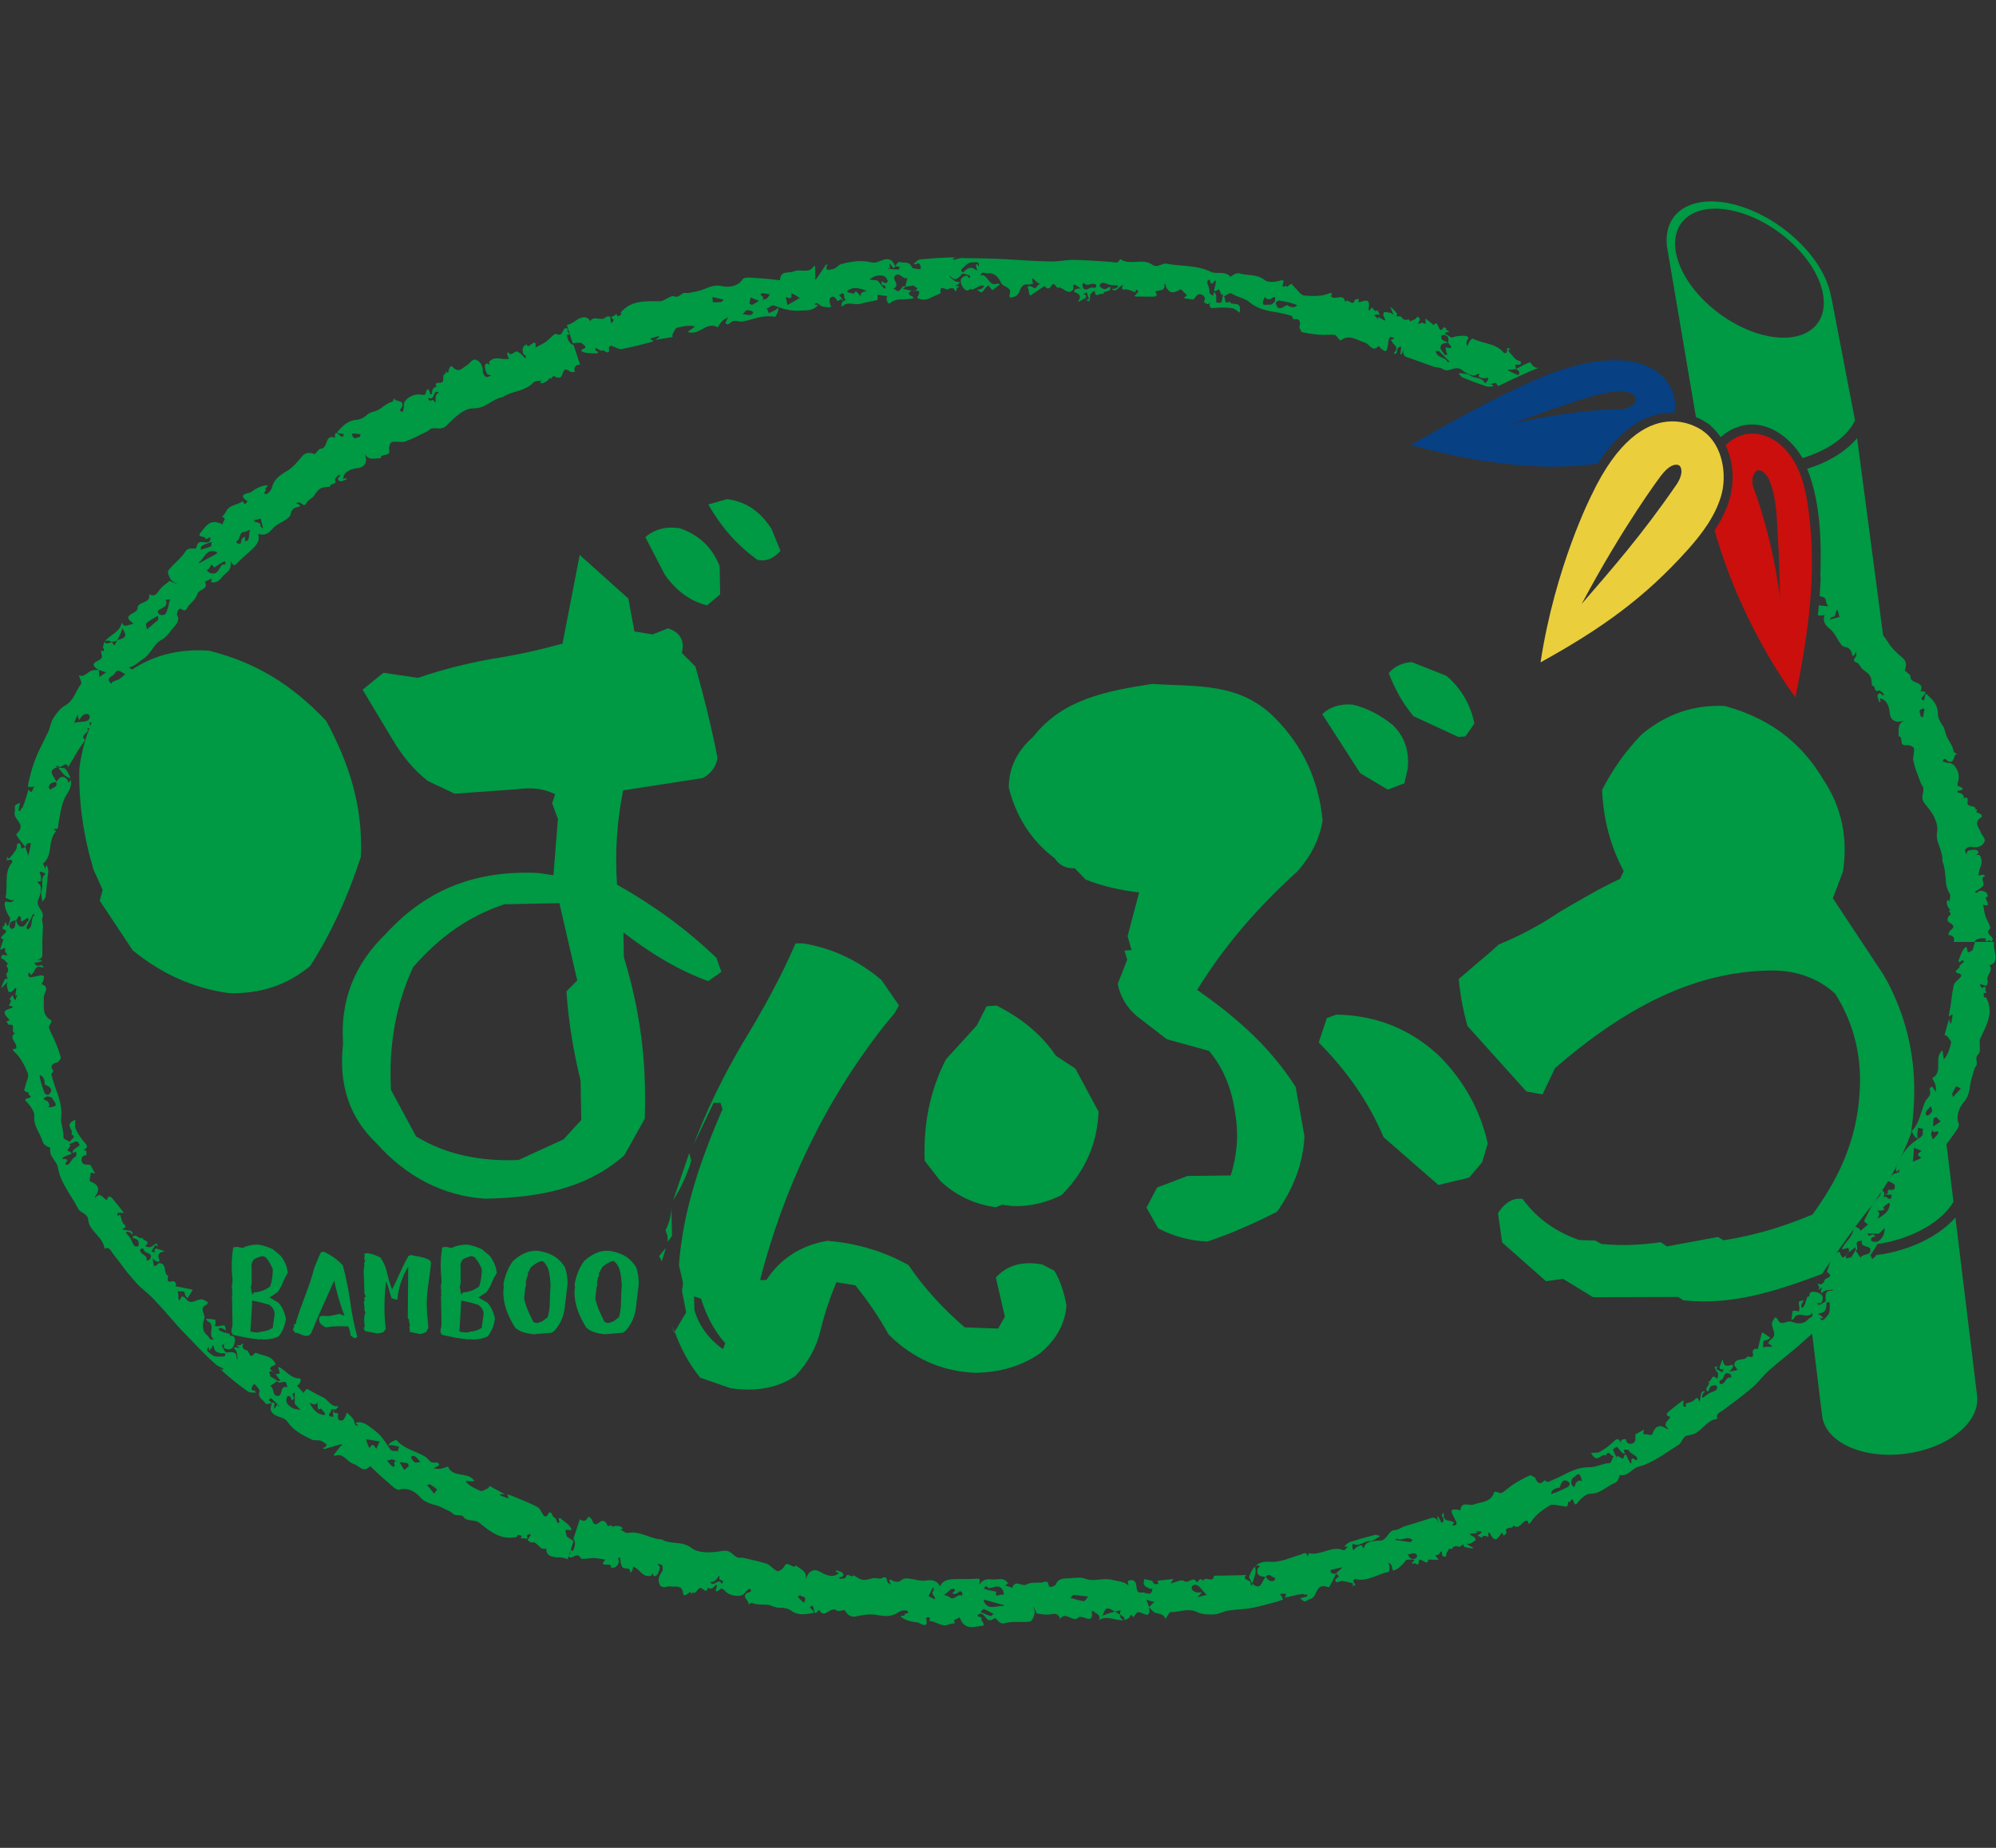 <?xml version="1.0" encoding="UTF-8"?> <svg xmlns="http://www.w3.org/2000/svg" id="_レイヤー_2" data-name="レイヤー 2" viewBox="0 0 270 250"><rect x="0" y="0" width="270" height="250" fill="#333333" stroke="none"/><defs><style> .cls-1 { fill: none; } .cls-2 { fill: #094; } .cls-3 { fill: #eace3c; } .cls-4 { fill: #fff; } .cls-5 { fill: #cb0f0d; } .cls-6 { fill: #074083; } </style></defs><g id="_レイヤー_3" data-name="レイヤー 3"><g><g><path class="cls-1" d="m144.77,216.19c.61.16,1.21.38,1.84.45.16.02.37-.41.56-.63-.63-.07-1.27-.14-1.99-.23-.13.13-.27.27-.41.41Z"></path><path class="cls-1" d="m161.4,214.49c-.5.24-.09,1.09.86.95.48-.07.12.23-.28.65.63-.16.94-.24,1.25-.32-.62-.48-1.11-1.66-1.83-1.29Z"></path><path class="cls-1" d="m132.61,218.09c.5.21.92.42,1.36.55.1.03.28-.18.42-.29-.43-.22-.86-.46-1.31-.65-.07-.03-.25.19-.48.38Z"></path><path class="cls-1" d="m134.76,215.35c-.24.96.46.3.7.41.08.04.21,0,.32-.02-.04-.2-.03-.42-.13-.58-.51-.89-1.25-.34-1.9-.28-.21.02-.37-.65-.66.09.26.07.5.14.74.2l.92.18Z"></path><path class="cls-1" d="m191.09,208.42c-.67-.77-1.53.22-2.22-.28l-.1.23c.68.1,1.37.2,1.98.29.16-.11.25-.17.34-.23Z"></path><path class="cls-1" d="m133.03,216.57c.63,1.43,1.78.62,2.71.71.03,0,.06-.06.09-.09-.88-.21-1.76-.5-2.65-.73-.05-.01-.13.1-.16.12Z"></path><path class="cls-1" d="m220.25,196.16h.02s-.03-.03-.02,0Z"></path><path class="cls-1" d="m210.92,201.29c-1.15.1-1.15.86-1.07.84.79-.22,1.54-.6,2.28-.98.12-.06.23-.47.17-.53-1.09-1.03-1.23.68-1.38.67Z"></path><path class="cls-1" d="m212.75,199.96c-.16.06-.31.65-.2.84.53.89.46-.11.67-.25.22-.14.35-.4.73-.12-.24-1.79-.86-.59-1.2-.47Z"></path><path class="cls-1" d="m190.41,210.29c.23.39.44.82,1.01.57.13-.06.31-.31.27-.38-.33-.66-.85-.14-1.29-.19Z"></path><path class="cls-1" d="m232.82,186.71c-.47.12-.17.54-.07.55.66.06.63-1.12,1.45-.86-.04-.15-.04-.37-.13-.44-.93-.64-.79.55-1.25.75Z"></path><polygon class="cls-1" points="190.38 210.29 190.41 210.29 190.4 210.28 190.38 210.29"></polygon><path class="cls-1" d="m220.44,196.45c-.11-.1-.18-.23-.2-.29-1.37-.18.09.67-.67.48-.34-.09-.55-.61-.87-.88-.04-.03-.55.31-.53.39.11.37.33.71.51,1.06l.06-.24.78.41c.17-.37.28-1.07.63-.08.09.26.27.48.4.72.04-.04.12-.07.12-.1-.07-.65.1-.79.6-.32.06-.08.16-.17.15-.24,0-.11-.07-.25-.16-.31-.27-.21-.59-.36-.84-.59Z"></path><path class="cls-1" d="m129.36,215.61c-.16.04-.35,0-.52,0,0-.24.74-.55.08-.65-.33-.05-.77.52-1.21.84.27.1.55.12.71.27.64.59,1.1-.53,1.7-.18.03-.12.11-.27.07-.35-.31-.59-.54-.01-.82.06Z"></path><rect class="cls-1" x="171.22" y="213.4" width=".02" height="0" transform="translate(-99.58 174.37) rotate(-43.06)"></rect><path class="cls-1" d="m171.22,213.41c-.64-.1-1.33-.13-1.08-1.13.03-.13.59-.41-.06-.45-.11,0-.33.16-.32.18.32.84-.17,1.55-.35,2.3,1.27,1.08,1.28-.47,1.81-.9Z"></path><path class="cls-1" d="m149.6,217.81c-.2.25-.29.59-.42.89.29-.12.58-.26.88-.35.26-.08.53-.14.8-.21-.19-.11-.41-.23-.66-.37-.15-.09-.51-.07-.6.04Z"></path><polygon class="cls-1" points="169.41 214.31 169.41 214.31 169.41 214.31 169.41 214.31"></polygon><path class="cls-1" d="m264.06,148.01c.04.17.07.3.1.44l1.08-1.15c-.22-.11-.62-.33-.64-.3-.21.31-.36.66-.54,1.02Z"></path><path class="cls-1" d="m172.38,213.89c.08-.04.09-.24.14-.36-.43-.03-.79-.77-1.27-.13.29.38.6.73,1.13.5Z"></path><path class="cls-1" d="m155.12,216.54l.36.98.69-.69c-.35-.1-.7-.18-1.05-.29Z"></path><path class="cls-1" d="m97.32,213.68c0-.12,0-.32-.01-.52-.34.37-.54.95-1.21.87.35.89,1.18-.72,1.51.27.35-.31.19-.45-.29-.62Z"></path><polygon class="cls-1" points="180.79 212.98 180.8 212.98 180.8 212.97 180.79 212.98"></polygon><path class="cls-1" d="m108.23,215.82l-.33.22c.26.27.52.55.8.8,0,0,.18-.17.14-.13.32-.91-.45-.57-.61-.89Z"></path><path class="cls-1" d="m126.29,215.19c.07-.07-.03-.31-.05-.48-.18.35-.36.7-.65,1.24.35.18.61.31.87.44.17-.43-.68-.71-.17-1.21Z"></path><path class="cls-1" d="m150.86,218.14c.28.16.49.28.67.39,0-.18.05-.37.11-.57l-.78.19Z"></path><polygon class="cls-1" points="155.48 217.52 155.47 217.53 155.48 217.54 155.48 217.52 155.48 217.52"></polygon><path class="cls-1" d="m181.67,212.13c-.33.07-.66.13-.98.21-.24.05-.67.16-.66.21.05.47.39.49.77.42h0s.89-.84.89-.84Z"></path><polygon class="cls-4" points="253.83 170 253.84 170.02 253.84 170.02 253.84 170 253.83 170"></polygon><path class="cls-4" d="m261.34,150.01c.06.12.08.16,0,0h0Z"></path><polygon class="cls-4" points="251.02 169.23 250.99 169.19 250.99 169.19 250.99 169.24 251.02 169.23"></polygon><polygon class="cls-4" points="250.07 169.46 250.07 169.46 250.07 169.47 250.07 169.46"></polygon><path class="cls-1" d="m101.42,42.02c-.33-.04-.38-.18-.8.35.02-.03.03-.05.05-.08-.04.07-.09.16-.14.24.4.02.91.22,1.18.04.42-.28.08-.5-.28-.54Z"></path><path class="cls-1" d="m101.37,41.07c.13.07.29.23.37.2.32-.16.62-.37.93-.54-.38-.17-.75-.31-1.13-.46-.05.24-.1.48-.17.81Z"></path><path class="cls-1" d="m102.99,39.71c-.46.22.71.5.06.84.21-.04.45-.03.63-.12.14-.07.22-.26.47-.59-.51-.07-.91-.24-1.16-.13Z"></path><path class="cls-1" d="m100.72,42.19c.07-.12.09-.15,0,0h0Z"></path><polygon class="cls-1" points="215.08 55.84 215.08 55.84 215.08 55.84 215.08 55.84"></polygon><path class="cls-1" d="m96.44,40.9c.37.03.75-.01,1.14-.03.13-.12.23-.21.32-.3l-1.52-.37c.02.25.02.7.06.71Z"></path><path class="cls-1" d="m106.29,40.2c.11.48.18.78.25,1.09l1.65-.95c-.36-.21-.7-.51-1.09-.6-.18-.04.43.99-.8.46Z"></path><path class="cls-1" d="m132.12,35.5c-.37.01-.78-.03-1.09.13-.38.19-.68.56-.99.86-.04.04-.02.19.03.25.06.06.23.13.25.1.49-.5,1-.88,1.69-.29.07,0,.16,0,.24,0-.06-.08-.16-.15-.18-.24-.04-.18-.03-.36-.05-.55.06,0,.13,0,.17.03.08.07.14.17.2.26,0-.13.05-.27,0-.38-.04-.09-.18-.18-.28-.17Z"></path><path class="cls-1" d="m146.6,38.24c-.07.14-.22.31-.19.42.28,1.1.96.11,1.44.26.44.22.48-.29.41-.37-.46-.48-1.21.43-1.66-.31Z"></path><path class="cls-1" d="m163.57,39.63h-.01s0,.03.01,0Z"></path><path class="cls-1" d="m213.1,55.43c.45.46.98.9.17,1.54-.11.09-.72-.02-.23.39.08.07.36.08.36.06.26-.87,1.06-1.11,1.67-1.59-.33-1.66-1.29-.43-1.98-.41Z"></path><path class="cls-1" d="m115.15,39.08c-1.48.59.48.59.4.69.18-.72.55.02.91.36-.24-.76.95-.66.75-.75-.63-.28-1.48-.52-2.07-.3Z"></path><path class="cls-1" d="m118.37,37.39c-.05.03-.43.25-.8.47l1.06.12s.1.04.13.08c.3.36.6.71.9,1.07.49-.58-.61-.39-.4-.84.03-.07.02-.16.02-.24.15.1.3.26.46.29.11.02.37-.17.36-.21-.18-.71-.63-1.01-1.74-.72Z"></path><path class="cls-1" d="m120.76,36.14c-.5-.86-.22.14-.25.37.39.03.78.06,1.17.08.04,0,.1-.24.15-.38-.21-.03-.42-.06-.63-.08-.13.47-.39.1-.44,0Z"></path><path class="cls-1" d="m120.52,36.51h-.1c.06.06.09.06.1,0Z"></path><polygon class="cls-1" points="205.19 50.01 205.19 50 205.18 50 205.19 50.01"></polygon><path class="cls-1" d="m120.22,36.49l.2.02s-.07-.08-.12-.17l-.09.15Z"></path><polygon class="cls-1" points="227.64 63.03 227.98 62.05 227.02 62.13 227.64 63.03"></polygon><polygon class="cls-1" points="227.98 62.05 228 62.04 228 62.02 227.98 62.04 227.98 62.05"></polygon><path class="cls-1" d="m204,50.13c.3.15.59.31.9.45.22.1.63.27.66.23.24-.4-.02-.63-.36-.8h0s-1.2.12-1.2.12Z"></path><polygon class="cls-1" points="123.31 39.34 123.31 39.34 123.31 39.34 123.31 39.34"></polygon><polygon class="cls-1" points="122.49 38.78 122.48 38.82 122.48 38.82 122.52 38.79 122.49 38.78"></polygon><path class="cls-1" d="m123.68,38.62l-1.2.2-.32.27,1.16.25h0c.22-.02.51.03.65-.09.48-.42-.36-.33-.28-.63Z"></path><path class="cls-1" d="m212.47,54.35c-.09-.02-.22.13-.33.21.32.28.16,1.09.94.87,0-.48-.03-.94-.6-1.07Z"></path><rect class="cls-1" x="213.08" y="55.42" width=".02" height="0" transform="translate(-2.12 8.89) rotate(-2.38)"></rect><path class="cls-1" d="m121.05,37.39c-.37.45.87,1.21-.2,1.68.1.04.22.05.29.12.7.72.78-.73,1.36-.41l.28-1.15c-.63.26-1.12-.99-1.72-.24Z"></path><polygon class="cls-1" points="121.2 36.13 121.21 36.11 121.21 36.11 121.19 36.13 121.2 36.13"></polygon><path class="cls-1" d="m173.04,40.67c-.14-.02-.47.24-.46.32.24,1.48,1.39.2,1.51.3.98.61,1.43.04,1.35,0-.75-.33-1.58-.48-2.4-.62Z"></path><path class="cls-1" d="m171.8,40.48c-.26-.02-.53.11-.65-.34-.9,1.57.33.99.67,1.09.16.05.64-.33.67-.55.11-1.03-.43-.18-.68-.2Z"></path><path class="cls-1" d="m221.48,60.66c.55.11.75-.78-.08-1.29-.42-.25.05-.26.62-.33-.59-.28-.88-.41-1.16-.55.19.77-.17,2.01.62,2.17Z"></path><path class="cls-1" d="m260.13,95.87c-.91.27-.2.71-.37,1.02l.37.14c.07-.38.14-.75.19-1.13,0,0-.25-.04-.19-.03Z"></path><path class="cls-1" d="m195.88,46.4c-.17,0-.35,0-.51.03-.16.04-.36.11-.43.24-.38.61.29.89.45,1.33.02.04.26,0,.39,0-.06-.15-.14-.3-.17-.46-.05-.18-.06-.38-.09-.57.06.02.11.05.17.06.16.03.31.07.47.07.06,0,.17-.17.16-.19-.13-.18-.29-.34-.44-.51h0Z"></path><path class="cls-1" d="m194.23,47.49c.08,1.01,1.36.73,1.62,1.54l.22-.12c-.49-.49-.98-.97-1.42-1.41-.2,0-.31,0-.41-.01Z"></path><path class="cls-1" d="m195.41,45.32c-.14-.03-.44.07-.45.15-.12.73.6.62.93.92.05-.45.13-.92-.48-1.06Z"></path><polygon class="cls-1" points="195.88 46.39 195.88 46.4 195.91 46.4 195.88 46.39"></polygon><path class="cls-2" d="m15.41,92.53c3.65-3.42,7.87-4.85,12.86-4.5,6.18,1.55,11.11,4.47,15.87,9.52,2.96,5.53,4.98,11.3,4.68,18.35-1.71,5.29-3.95,10.25-6.85,14.78-3.14,2.63-6.83,3.82-11.07,3.68-4.79-.69-9.06-2.61-12.94-5.78l-4.47-6.73.4-1.46-1.21-2.66c-1.35-4.44-2.07-9.12-1.94-13.82.56-4.26,2.19-8.09,4.68-11.38Zm35.48,62.11c-3.56-3.39-5.13-7.83-4.48-13.43-.42-5.8,1.51-10.76,5.78-14.87,5.62-6.15,12.36-8.63,20.65-8.23l2.02.3.61-7.61-.78-2.11.4-1.24c-1.5-.75-3.09-.94-5.1-.68l-8.48.61-3.64-1.72c-1.94-1.53-3.46-3.4-4.77-5.61l-4.05-6.74,2.82-2.29,4.68.69c3.06-1.07,6.44-1.92,9.82-2.54,3.39-.51,6.66-1.25,9.72-2.09l2.33-12,6.58,5.9.82,4.45,2.45.4,2.11-.82c1.6.53,2.26,1.63,1.86,3.32l1.84,1.86c1.13,4,2.16,8.12,2.98,12.35-.19,1.23-.92,2.14-1.97,2.72l-10.79,1.67c-.88,4.26-1.12,8.52-.83,12.76,4.82,2.7,9.34,5.96,13.44,9.9l.67,1.89-1.78,1.26c-4.06-1.48-7.81-3.76-11.47-6.59l.06,3.35c2.14,7,3.11,13.8,2.83,21.85l-2.78,4.97c-5.22,4.57-11.67,5.71-18.78,5.85-5.63-.34-10.66-2.92-14.77-7.53Zm5.4-.89c4.08,2.49,8.76,3.4,13.85,3.19l6.1-2.8,2.39-2.62-.1-5.36c-.91-3.67-1.62-7.79-1.91-12.03l1.46-1.48-2.41-10.46-7.42.15c-4.75,1.55-8.83,4.42-12.37,8.52-2.35,5.08-3.31,10.57-2.99,16.6l3.4,6.3Zm35.66-82.29c2.67.95,4.4,2.6,5.4,5.15l.07,3.8-1.78,1.49c-2.13-.52-4.06-1.82-5.7-4.13l-2.64-5.09c1.15-1.03,2.73-1.51,4.65-1.21Zm6.4-3.93c2.34.29,4.38,1.48,6.01,4.02l1.22,2.99c-.94,1.02-1.99,1.49-3.16,1.18-2.69-1.96-4.85-4.37-6.6-7.47l2.53-.72Z"></path><path class="cls-2" d="m90.08,168.82l-.56,1.83-.36-.71.92-1.12Zm1.08,11.46l.08-.08c-.18-.39-.36-.86-.45-1.26l.37,1.34Zm-.34-17.02l.08,3.96-.58.8-.02-.79-.27-.79c.57-1.12.81-2.23.79-3.18Zm.43,16.94l1.57-2.64-.57-2.92.15-1.03-.56-2.45c.53-7.37,2.95-14.31,5.89-21.09l-.27-.87-.94.02-2.7,5.67c1.78-4.78,4.08-9.42,6.72-13.9,2.64-4.32,5.11-8.8,7.07-13.35l.94-.02c4.02.64,7.55,2.32,10.68,4.96l2.37,3.44-.58,1.04-1.33,1.61c-8.24,10.44-13.71,22.26-16.88,34.51h.85c1.9-2.9,4.68-4.69,8.25-5.31,4.02.33,7.71,1.45,10.99,3.29,2.11,3.13,4.73,5.94,7.59,8.42l4.53.16.91-1.6-1.22-5.29c1.5-1.69,3.62-2.28,6.28-1.77l1.64.84c.79,1.33,1.34,2.99,1.63,4.72-.2,2.54-1.44,4.7-3.62,6.48-2.44,1.71-5.41,2.55-8.65,2.61-4.52-.16-8.49-1.91-11.79-5.18-1.24-2.28-2.74-4.47-4.49-6.65l-2.57-.43c-.89,2.15-1.62,4.3-2.17,6.61-.55,2.23-1.62,4.23-3.38,6.08-2.36,1.62-5.33,2.15-8.75,1.66l-4.12-1.43c-1.58-1.95-2.64-3.99-3.45-6.2Zm1.98-24.19l.28,1.02c-.56,1.91-1.38,3.67-2.45,5.35l2.17-6.37Zm4.55,26.53l.33-.8c-1.66-1.87-2.64-3.99-3.28-6.04l-.94-.3.04,1.82c.64,2.21,1.96,3.93,3.86,5.32Z"></path><path class="cls-2" d="m127.96,143.32l4.16-4.57,1.34-2.61,1.34-.1c3.3,1.67,6.07,3.87,8.03,6.8l2.63,1.72,3.14,5.83c-.15,4.26-1.78,8.05-4.99,11.29-2.04,1.03-4.4,1.6-6.71,1.49l-1.36-.18-.84.35c-2.92-.45-5.31-1.52-7.49-3.56l-2.13-2.73c-.19-4.91.71-9.51,2.88-13.73Zm28.69,22.84l-1.56-2.77,1.42-2.72,4.11-1.57,5.86-.07c.85-2.67,1.11-5.49.6-8.44-.44-3.15-1.53-6.06-3.54-8.41l-5.7-1.58-4.09-3.15c-1.34-1.15-2.22-2.62-2.55-4.34l1.28-3.28-.38-1.22.96-.07-.53-1.89,1.56-5.91c-2.52-.29-5.07-.86-7.25-1.75l-1.46-1.53c-1.05.08-2.04-.32-2.7-1.33-3.27-2.45-5.25-5.76-6.22-9.55-.02-2.7,1.15-5.01,3.31-6.91,4.02-5.14,10-6.18,16.08-7.14,5.99.4,11.81-.25,16.6,4.59,3.75,3.76,5.94,8.41,6.46,13.87-.39,2.44-1.47,4.65-3.32,6.82-5.39,4.86-9.98,10.14-13.65,16.12,5.49,3.82,9.93,7.81,13.33,13.14l1.19,6.66c-.2,3.68-1.47,7.06-3.73,10.23-2.96,1.48-6.03,2.88-9.4,4.01-2.41-.1-4.57-.7-6.68-1.79Zm22.8-28.4l1.31-.49c5.29.07,10.05,1.92,14,5.66,3.34,3.41,5.47,7.29,6.49,11.75l-.76,2.57-1.76,2.07-4.15,1-7.42-6.46c-2-4.76-5.03-9.06-8.78-12.82l1.09-3.27Zm3.54-42.43c2.06.51,3.77,1.44,5.41,2.76,1.66,1.61,2.3,3.68,2,6.02l-.43,1.87-2.24.85-3.73-2.22-5.14-7.99c.98-.94,2.39-1.44,4.13-1.29Zm8.02-5.74l4.66,1.85c2.06,1.77,3.29,3.99,3.77,6.46l-1.21,1.73-.96.07-6.08-2.81c-1.49-1.81-2.5-3.66-3.34-5.82.79-.93,1.82-1.4,3.15-1.5Z"></path><path class="cls-2" d="m211.42,173.02l-2.29.32-5.93-5.24-.57-3.97c.97-1.5,2.14-2.13,3.35-1.91,1.99,2.76,4.63,4.48,7.62,5.54l2.22.08.76.45c2.78.29,5.45.14,8.07-.23l.83.57,6.9-1.28.76.45c4.07-.63,8.06-1.8,12.04-3.49,3.23-4.44,6.01-9.69,6.38-16.63.3-4.75-.77-9.23-3.32-13.24-2.11-1.94-4.85-3.06-8.23-3.14-10.77-.04-20.33,5.15-29.66,13.2l-1.69,3.56-2.18-.39-7.96-8.84c-.55-1.87-.97-4.04-1.2-6.38l4.46-3.8.96-.87c2.83-1.17,5.52-2.57,8.2-4.39,2.73-1.6,5.45-3.21,8.21-4.49l.49-1.06c-1.75-3.24-2.77-6.97-2.92-10.97,1.41-2.78,3.19-5.28,5.35-7.51,3.41-2.84,7.15-4.05,11.27-3.84,5.41,1.49,10.03,4.4,13.34,10.01,2.43,3.67,3.31,7.8,2.62,12.38l-1.37,3.62,6.83,10.31.65,1.16c3.21,6.22,4.22,12.77,3.08,20.4-1.39,3.72-3.29,7.04-5.46,9.89-2.25,2.84-4.35,5.81-6.58,9.07-5.88,2.19-12.08,4.32-18.76,3.55l-.68-.44-11.52.03-4.1-2.51Z"></path><g><path class="cls-2" d="m31.48,180.57c-.17-.24-.21-.5-.13-.82.1-.29.11-.58.1-.94l-.06-3.1-.04-.17.1-.31-.06-.15c.04-.36.02-.72-.04-1.08.1-.31.11-.63.1-.96-.17-1.44-.13-2.86.1-4.28l.54-.07.73.15c.61-.31,1.33-.46,2.09-.46.73.12,1.38.33,2,.63l1.08.91c.52.69.86,1.44.94,2.3-.27.43-.5.86-.67,1.3-.17.45-.42.89-.71,1.3l-1.11.72,1.21.69c.58.62.83,1.37,1.04,2.18-.15.86-.4,1.65-.98,2.38-.61.31-1.34.46-2.15.43l-.29-.05-.21.05c-1.21-.12-2.38-.36-3.55-.63Zm3.51-.31l.29-.09c.58-.03,1.13-.22,1.61-.51l.25-1.78c.04-.55-.21-.99-.73-1.35-.75-.24-1.52-.43-2.29-.57-.08,1.41-.15,2.79-.25,4.18.35.1.73.14,1.11.12Zm-.96-5.53l.12.46.21-.34c.85-.05,1.58-.33,2.19-.81.25-.74.35-1.51.35-2.31-.21-.58-.52-1.13-.98-1.65l-.42-.14c-.44.09-.83.24-1.19.48-.25.34-.35.74-.27,1.18v2.11l-.12.38.12.63Z"></path><path class="cls-2" d="m47.1,179.46c-1.04-.07-2.06-.03-3.07.12l-.5-.33c-.27-.22-.4-.51-.36-.89l.1-.27.42-.07.79.03c.5-.07.96-.17,1.4-.29l.73.26c-.65-1.7-1.08-3.19-1.4-4.78-1.09,2.4-2.15,4.78-3.13,7.16l-.27.26-.5.09c-.38-.12-.77-.26-1.11-.43l-.25.03-.15-.24-.19-.17.19-.51-.04-.26.25-.05.1-.5c.38-1.2.81-2.36,1.23-3.48.44-1.13.83-2.3,1.15-3.53.31-.84.61-1.53.92-2.19l.19-.05.19-.03c1.13.55,1.94,1.13,2.59,1.87.42,1.59.75,3.19.98,4.8.21,1.63.54,3.24.96,4.83l-.13.17-.29.03-.48-.38c-.04-.43-.13-.82-.31-1.2Z"></path><path class="cls-2" d="m55.4,179.48l.06-.17-.11-.43-.04-.38-.15-.17.06-7.01c-.81,1.42-1.33,2.9-1.46,4.49h-.25l-.54-.17c-.13-.38-.25-.75-.35-1.15-.1-.38-.23-.75-.38-1.13-.29,2.14-.31,4.28-.06,6.43l-.25.38c-.29.17-.61.24-1.02.21l-1.52-.29-.19-.34.15-.38c-.15-.65-.12-1.29.1-1.88l-.15-.14c.02-.41-.02-.82-.1-1.23l.15-.17-.1-.38.19-.09v-.22l-.15-.24c-.02-1.03-.04-2.04-.1-3.05l.1-.89-.04-.17.13-.29-.1-.36.06-.41-.1-.22.5-.09c.61.12,1.19.31,1.73.6.44.65.75,1.35.9,2.11.17.75.4,1.49.67,2.21.38-.77.75-1.54,1.09-2.31.35-.77.71-1.52,1.15-2.26l.33-.09,1.31.26c.42.09.85.22,1.19.43.17.15.23.33.19.5-.1.89-.21,1.8-.35,2.69-.12.89-.21,1.8-.23,2.71.02.38.04.77.04,1.15.08.75.13,1.44.19,2.09l-.29.57c-.27.14-.56.24-.83.29l-1.38-.29-.08-.69Z"></path><path class="cls-2" d="m59.75,180.57c-.17-.24-.21-.5-.13-.82.1-.29.11-.58.1-.94l-.06-3.1-.04-.17.1-.31-.06-.15c.04-.36.02-.72-.04-1.08.1-.31.11-.63.1-.96-.17-1.44-.13-2.86.1-4.28l.54-.07.73.15c.61-.31,1.33-.46,2.09-.46.73.12,1.38.33,2,.63l1.08.91c.52.69.86,1.44.94,2.3-.27.43-.5.86-.67,1.3-.17.45-.42.89-.71,1.3l-1.11.72,1.21.69c.58.62.83,1.37,1.04,2.18-.15.86-.4,1.65-.98,2.38-.61.31-1.34.46-2.15.43l-.29-.05-.21.05c-1.21-.12-2.38-.36-3.55-.63Zm3.51-.31l.29-.09c.58-.03,1.13-.22,1.61-.51l.25-1.78c.04-.55-.21-.99-.73-1.35-.75-.24-1.52-.43-2.29-.57-.08,1.41-.15,2.79-.25,4.18.35.1.73.14,1.11.12Zm-.96-5.53l.12.46.21-.34c.85-.05,1.58-.33,2.19-.81.25-.74.35-1.51.35-2.31-.21-.58-.52-1.13-.98-1.65l-.42-.14c-.44.09-.83.24-1.19.48-.25.34-.35.74-.27,1.18v2.11l-.12.38.12.63Z"></path><path class="cls-2" d="m69.65,179.58c-.9-1.49-1.61-3.05-1.56-4.88l.06-.67-.06-.22c.21-1.2.61-2.28,1.33-3.24.96-.81,2.06-1.51,3.55-1.32.83.15,1.61.43,2.27.89.5.39.88.82,1.19,1.32.25.75.38,1.54.33,2.38-.12,1.06-.25,2.11-.38,3.17-.13,1.05-.54,2.02-1.27,2.91l-.13.14-.35.24-2.44.22c-.9-.12-1.88-.27-2.54-.94Zm2.48-.74c.21.12.42.15.63.14l.6-.22.73-.55c.21-.69.29-1.39.29-2.14s.04-1.47.1-2.23c-.13-1.13-.06-2.33-1.02-3.19l-.23-.05c-.52.19-1,.46-1.42.86l-.44.86.06.17c-.17.34-.27.69-.31,1.06l.06.19-.13.58-.15,1.34c.21,1.13.75,2.18,1.25,3.19Z"></path><path class="cls-2" d="m79.28,179.58c-.9-1.49-1.61-3.05-1.56-4.88l.06-.67-.06-.22c.21-1.2.61-2.28,1.33-3.24.96-.81,2.06-1.51,3.55-1.32.83.15,1.61.43,2.27.89.5.39.88.82,1.19,1.32.25.75.38,1.54.33,2.38-.12,1.06-.25,2.11-.38,3.17-.13,1.05-.54,2.02-1.27,2.91l-.13.14-.35.24-2.44.22c-.9-.12-1.88-.27-2.54-.94Zm2.48-.74c.21.12.42.15.63.14l.6-.22.73-.55c.21-.69.29-1.39.29-2.14s.04-1.47.1-2.23c-.13-1.13-.06-2.33-1.02-3.19l-.23-.05c-.52.19-1,.46-1.42.86l-.44.86.06.17c-.17.34-.27.69-.31,1.06l.06.19-.13.58-.15,1.34c.21,1.13.75,2.18,1.25,3.19Z"></path></g><path class="cls-6" d="m216.15,62.71c1.39-2.17,3.07-4.08,5.18-5.43,1.53-.98,3.34-1.47,5.12-1.44.01-.04.02-.08.03-.12.48-2.1-.7-4.33-2.47-5.53-1.77-1.2-4.01-1.52-6.16-1.44-4.25.16-8.32,1.74-12.19,3.55-5.08,2.37-9.96,5.14-14.83,7.9,12.13,3.36,20.42,3.24,25.31,2.52Zm-1.68-8.83c1.52-.49,3.09-.87,4.68-.92.74-.02,1.62.14,2.05.69.16.21.17.52.01.74-.23.32-.85,1.01-2.22.97,0,0-6.84.05-14.76,2.08,4.09-1.52,6.25-2.27,10.23-3.56Z"></path><path class="cls-5" d="m244.66,69.2c-.28-2.12-.67-4.25-1.62-6.15-.94-1.89-2.49-3.54-4.48-4.15-1.86-.57-3.7-.1-5.14,1.36.87,1.78,1.14,3.85.84,5.88-.3,2.03-1.18,3.89-2.32,5.6.01.05.03.11.04.16,3.75,13.22,10.89,22.44,10.89,22.44,1.8-8.95,2.88-16.79,1.79-25.14Zm-7.35-2.87c-.55-1.27-.12-2.09.09-2.43.14-.23.43-.33.69-.26.66.2,1.14.96,1.39,1.66.54,1.51.76,3.11.86,4.71.27,4.19.36,6.47.44,10.86-1.01-8.13-3.46-14.54-3.46-14.54Z"></path><path class="cls-3" d="m230.39,58.32s-8.03-6.3-15.13,8.72c0,0-4.9,9.6-6.87,22.57,8.25-4.55,14.07-8.73,19.86-15.18,1.93-2.15,3.73-4.53,4.56-7.31s.28-6.88-2.43-8.8Zm-3.61,7.24c-4.7,6.83-8.75,11.43-12.82,16.14,5.72-10.74,10.69-17.3,10.69-17.3,1.11-1.47,1.89-1.59,2.28-1.51.16.03.31.13.38.27.37.69-.04,1.68-.53,2.4Z"></path><g><polygon class="cls-1" points="36.76 189.69 36.74 189.69 36.74 189.7 36.77 189.69 36.76 189.69"></polygon><polygon class="cls-1" points="13.37 90.52 13.37 90.51 13.35 90.51 13.37 90.52 13.37 90.52"></polygon><polygon class="cls-1" points="3.45 114.48 3.44 114.48 3.45 114.48 3.45 114.48"></polygon><path class="cls-1" d="m37.1,189.97c-.17.98.26.04.43-.12-.28-.28-.55-.56-.85-.82-.03-.03-.23.12-.36.19.14.16.29.31.43.47.4-.27.36.18.34.28Z"></path><polygon class="cls-1" points="14.36 90.86 13.37 90.52 13.45 91.48 14.36 90.86"></polygon><path class="cls-1" d="m37.74,190.06l-.14-.14s0,.11-.02.2l.16-.06Z"></path><path class="cls-1" d="m37.53,189.85l.07.07c0-.09-.03-.11-.07-.07Z"></path><path class="cls-1" d="m3.83,115.64c.08-.33.17-.65.24-.98.05-.24.12-.68.08-.7-.44-.16-.6.14-.69.52h.01s.37,1.16.37,1.16Z"></path><polygon class="cls-1" points="37.25 185.88 37.25 185.87 37.25 185.87 37.25 185.88"></polygon><path class="cls-1" d="m97.58,40.87c.13-.12.23-.21.32-.3l-1.52-.37c.02.25.02.7.06.71.37.03.75-.01,1.14-.03Z"></path><path class="cls-1" d="m15.86,86.52c-.31.11-.55.19-.74.26.13.12.25.28.36.45l.39-.71Z"></path><path class="cls-1" d="m101.7,42.56c.42-.28.08-.5-.28-.54-.33-.04-.38-.18-.8.35.02-.03.03-.05.05-.08-.04.07-.09.16-.14.24.4.02.91.22,1.18.04Z"></path><path class="cls-1" d="m37.69,188.84c.57-.11.12-1.48,1.24-1.15-.05-.09-.13-.18-.14-.28-.06-1-1.07.06-1.29-.57l-.96.69c.64.22.2,1.48,1.15,1.31Z"></path><path class="cls-1" d="m16.96,85.79c-.05-.31-.25-.6-.38-.91-.11.3-.2.61-.34.9-.12.25-.25.49-.38.74.21-.07.45-.16.73-.26.17-.06.4-.34.37-.47Z"></path><path class="cls-1" d="m36.5,186.17l1.04.64h-.05s.01.03.01.03l.04-.03h.42s-.71-.94-.71-.94h0c-.19-.13-.37-.36-.55-.36-.64,0,.05.49-.2.66Z"></path><path class="cls-1" d="m32.71,72.94c.09-.14.25-.24.38-.35.15.18-.18.9.38.53.28-.18.21-.9.32-1.45-.26.11-.48.29-.7.29-.87,0-.47,1.13-1.14,1.26.06.11.1.27.19.31.62.23.41-.35.57-.59Z"></path><path class="cls-1" d="m21.4,83.86c0-.18-.01-.38-.02-.58-.53.33-1.1.63-1.58,1.03-.13.11.05.55.08.83.48-.41.97-.82,1.52-1.29Z"></path><path class="cls-1" d="m9.11,105.46c.09.1.05.71.41.18.07-.09.04-.36.03-.36-.89-.17-1.21-.94-1.74-1.5-1.62.5-.33,1.32-.2,2.01.38-.51.8-1.06,1.51-.33Z"></path><path class="cls-1" d="m12.12,97.07c.1-.55-.83-.73-1.26.15-.22.44-.26-.03-.37-.61-.24.61-.35.91-.47,1.21.75-.24,2,.06,2.09-.74Z"></path><polygon class="cls-1" points="7.6 105.79 7.59 105.8 7.6 105.82 7.61 105.82 7.6 105.79"></polygon><polygon class="cls-1" points="2.16 124.51 2.18 124.5 2.17 124.48 2.16 124.51"></polygon><path class="cls-1" d="m3.85,124.52s-.07-.25-.11-.38c-.13.1-.25.21-.39.3-.16.1-.34.16-.52.25,0-.06.01-.12,0-.18-.02-.16-.02-.32-.07-.47-.02-.06-.22-.12-.23-.1-.13.18-.24.38-.36.57h-.01c.06.17.09.34.18.48.09.14.21.31.35.35.69.19.76-.54,1.14-.82Z"></path><path class="cls-1" d="m6.86,106.85c.24-.36,1.05-.29.74-1.03-.47.05-.92.14-.99.73,0,.09.16.2.25.31Z"></path><path class="cls-1" d="m1.29,125.28c0,.15.19.4.27.39.73-.1.42-.77.6-1.17-.44.08-.91.14-.87.78Z"></path><path class="cls-1" d="m35.24,71.19c0,.1.23.22.35.32-.09-.38-.19-.76-.34-1.36-.38.1-.66.17-.95.24.16.43.98.08.93.79Z"></path><path class="cls-1" d="m100.72,42.19c.07-.12.09-.15,0,0h0Z"></path><path class="cls-1" d="m48.66,59.15l.12-.39c-.37-.05-.75-.1-1.12-.12-.01,0-.04.25-.03.19.31.91.72.18,1.03.32Z"></path><path class="cls-1" d="m28.2,76.99c-.09.03-.15.15-.22.23.16.11.31.28.49.33.99.3,1.11-.62,1.54-1.11.14-.16.7.22.4-.52-.23.13-.45.24-.66.37l-.77.51c-.49-.86-.53.11-.78.19Z"></path><path class="cls-1" d="m22.42,83.03c.33-.56.39-1.3.59-1.95-.2.02-.4.04-.59.07.43,1.05-.56.98-1.06,1.51.04.79.95.57,1.06.37Z"></path><path class="cls-1" d="m29.33,74.9s.02-.16.03-.2c-1.43-.61-1.68.82-2.42,1.38-.02.02,0,.09,0,.13.8-.44,1.6-.88,2.4-1.31Z"></path><path class="cls-1" d="m28.62,73.3c-.5.2-.94.35-1.35.56-.1.05-.07.33-.11.51.46-.15.93-.27,1.38-.45.07-.03.05-.31.08-.62Z"></path><path class="cls-1" d="m58.59,54.11c.07.09.2.25.32.41.05-.5-.15-1.08.44-1.41-.82-.5-.51,1.28-1.37.69-.1.46.12.48.61.32Z"></path><path class="cls-1" d="m220.15,53.7v.06s0,0,0,0c0-.02,0-.03,0-.05Z"></path><path class="cls-1" d="m204,50.13c.3.15.59.31.9.45.22.1.63.27.66.23.24-.4-.02-.63-.36-.8h0s-1.2.12-1.2.12Z"></path><path class="cls-1" d="m245.02,44.57c3.07-2.35,1.81-7.66-2.82-11.87-4.63-4.21-10.87-5.72-13.94-3.37-3.07,2.35-1.81,7.66,2.82,11.87,4.63,4.21,10.87,5.72,13.94,3.37Z"></path><path class="cls-1" d="m120.52,36.51h-.1c.06.06.09.06.1,0Z"></path><path class="cls-1" d="m120.22,36.49l.2.02s-.07-.08-.12-.17l-.09.15Z"></path><path class="cls-1" d="m120.76,36.14c-.5-.86-.22.14-.25.37.39.03.78.06,1.17.08.04,0,.1-.24.15-.38-.21-.03-.42-.06-.63-.08-.13.47-.39.1-.44,0Z"></path><polygon class="cls-1" points="205.19 50.01 205.19 50 205.18 50 205.19 50.01"></polygon><path class="cls-1" d="m248.56,82.52c-.42.17-.05.98-.76.95-.1,0-.21.24-.31.36.38-.11.76-.21,1.34-.38-.11-.38-.19-.66-.27-.94Z"></path><polygon class="cls-1" points="122.49 38.78 122.48 38.82 122.48 38.82 122.52 38.79 122.49 38.78"></polygon><path class="cls-1" d="m121.05,37.39c-.37.45.87,1.21-.2,1.68.1.04.22.05.29.12.7.72.78-.73,1.36-.41l.28-1.15c-.63.26-1.12-.99-1.72-.24Z"></path><polygon class="cls-1" points="123.31 39.34 123.31 39.34 123.31 39.34 123.31 39.34"></polygon><path class="cls-1" d="m123.68,38.62l-1.2.2-.32.27,1.16.25h0c.22-.02.51.03.65-.09.48-.42-.36-.33-.28-.63Z"></path><path class="cls-1" d="m259.76,96.89l.37.14c.07-.38.14-.75.19-1.13,0,0-.25-.04-.19-.03-.91.27-.2.71-.37,1.02Z"></path><path class="cls-1" d="m254.77,85.94s0,0,.01.01c0,0-.01-.01-.02-.02,0,0,0,0,0,0Z"></path><path class="cls-1" d="m246.99,81.33c-.02-.55-.47-.57-.85-.69-.01.15-.02.29-.04.44.09.08.17.18.26.27-.06.05-.17.05-.28.05-.01.16-.02.31-.04.47.3.11.84.07,1.25.15-.11-.26-.29-.48-.3-.69Z"></path><polygon class="cls-1" points="121.2 36.13 121.21 36.11 121.21 36.11 121.19 36.13 121.2 36.13"></polygon><path class="cls-1" d="m130.33,36.83c.49-.5,1-.88,1.69-.29.07,0,.16,0,.24,0-.06-.08-.16-.15-.18-.24-.04-.18-.03-.36-.05-.55.06,0,.13,0,.17.03.08.07.14.17.2.26,0-.13.05-.27,0-.38-.04-.09-.18-.18-.28-.17-.37.01-.78-.03-1.09.13-.38.19-.68.56-.99.86-.04.04-.02.19.03.25.06.06.23.13.25.1Z"></path><path class="cls-1" d="m118.76,38.05c.3.36.6.71.9,1.07.49-.58-.61-.39-.4-.84.03-.07.02-.16.02-.24.15.1.3.26.46.29.11.02.37-.17.36-.21-.18-.71-.63-1.01-1.74-.72-.05.03-.43.25-.8.47l1.06.12s.1.04.13.08Z"></path><path class="cls-1" d="m147.85,38.92c.44.22.48-.29.41-.37-.46-.48-1.21.43-1.66-.31-.07.14-.22.31-.19.42.28,1.1.96.11,1.44.26Z"></path><path class="cls-1" d="m163.57,39.63c.96,1.02.34-.58.81.06.21.28.06.82.14,1.23.01.06.63.09.66.01.14-.36.18-.76.25-1.15l-.2.16-.36-.8c-.36.18-.88.65-.54-.34.09-.26.09-.54.12-.81-.05,0-.14-.02-.16,0-.34.55-.56.55-.66-.13-.09.03-.23.03-.27.09-.06.09-.1.24-.07.34.09.33.24.66.29.99.02.15,0,.29-.02.35Z"></path><path class="cls-1" d="m103.05,40.55c.21-.04.45-.03.63-.12.14-.07.22-.26.47-.59-.51-.07-.91-.24-1.16-.13-.46.22.71.5.06.84Z"></path><path class="cls-1" d="m115.56,39.77c.18-.72.55.02.91.36-.24-.76.95-.66.75-.75-.63-.28-1.48-.52-2.07-.3-1.48.59.48.59.4.69Z"></path><path class="cls-1" d="m108.19,40.34c-.36-.21-.7-.51-1.09-.6-.18-.04.43.99-.8.46.11.48.18.78.25,1.09l1.65-.95Z"></path><path class="cls-1" d="m195.79,48.01c-.06-.15-.14-.3-.17-.46-.05-.18-.06-.38-.09-.57.06.02.11.05.17.06.16.03.31.07.47.07.06,0,.17-.17.16-.19-.13-.18-.29-.34-.44-.51h0c-.17,0-.35-.02-.51.02-.16.04-.36.11-.43.24-.38.61.29.89.45,1.33.02.04.26,0,.39,0Z"></path><path class="cls-1" d="m102.67,40.72c-.38-.17-.75-.31-1.13-.46-.05.24-.1.48-.17.81.13.07.29.23.37.2.32-.16.62-.37.93-.54Z"></path><polygon class="cls-1" points="195.88 46.39 195.88 46.4 195.91 46.4 195.88 46.39"></polygon><path class="cls-1" d="m195.41,45.32c-.14-.03-.44.07-.45.15-.12.73.6.62.93.92.05-.45.13-.92-.48-1.06Z"></path><path class="cls-1" d="m195.84,49.02l.22-.12c-.49-.49-.98-.97-1.42-1.41-.2,0-.31,0-.41-.01.08,1.01,1.36.73,1.62,1.54Z"></path><path class="cls-1" d="m174.09,41.28c.98.61,1.43.04,1.35,0-.75-.33-1.58-.48-2.4-.62-.14-.02-.47.24-.46.32.24,1.48,1.39.2,1.51.3Z"></path><path class="cls-1" d="m171.82,41.24c.16.05.64-.33.67-.55.11-1.03-.43-.18-.68-.2-.26-.02-.53.11-.65-.34-.9,1.57.33.99.67,1.09Z"></path><path class="cls-1" d="m163.57,39.63h-.01s0,.03.01,0Z"></path><path class="cls-1" d="m161.4,214.49c-.5.24-.09,1.09.86.95.48-.07.12.23-.28.65.63-.16.94-.24,1.25-.32-.62-.48-1.11-1.66-1.83-1.29Z"></path><polygon class="cls-1" points="190.38 210.29 190.41 210.29 190.4 210.28 190.38 210.29"></polygon><path class="cls-1" d="m191.09,208.42c-.67-.77-1.53.22-2.22-.28l-.1.23c.68.1,1.37.2,1.98.29.16-.11.25-.17.34-.23Z"></path><path class="cls-1" d="m190.41,210.29c.23.39.44.82,1.01.57.13-.06.31-.31.27-.38-.33-.66-.85-.14-1.29-.19Z"></path><path class="cls-1" d="m210.92,201.29c-1.15.1-1.15.86-1.07.84.79-.22,1.54-.6,2.28-.98.12-.06.23-.47.17-.53-1.09-1.03-1.23.68-1.38.67Z"></path><path class="cls-1" d="m220.25,196.16h.02s-.03-.03-.02,0Z"></path><path class="cls-1" d="m212.75,199.96c-.16.06-.31.65-.2.84.53.89.46-.11.67-.25.22-.14.35-.4.73-.12-.24-1.79-.86-.59-1.2-.47Z"></path><path class="cls-1" d="m144.77,216.19c.61.16,1.21.38,1.84.45.16.02.37-.41.56-.63-.63-.07-1.27-.14-1.99-.23-.13.13-.27.27-.41.41Z"></path><path class="cls-1" d="m126.29,215.19c.07-.07-.03-.31-.05-.48-.18.35-.36.7-.65,1.24.35.18.61.31.87.44.17-.43-.68-.71-.17-1.21Z"></path><path class="cls-1" d="m220.44,196.45c-.11-.1-.18-.23-.2-.29-1.37-.18.09.67-.67.48-.34-.09-.55-.61-.87-.88-.04-.03-.55.31-.53.39.11.37.33.71.51,1.06l.06-.24.78.41c.17-.37.28-1.07.63-.08.09.26.27.48.4.72.04-.04.12-.07.12-.1-.07-.65.1-.79.6-.32.06-.08.16-.17.15-.24,0-.11-.07-.25-.16-.31-.27-.21-.59-.36-.84-.59Z"></path><path class="cls-1" d="m129.36,215.61c-.16.04-.35,0-.52,0,0-.24.74-.55.08-.65-.33-.05-.77.52-1.21.84.27.1.55.12.71.27.64.59,1.1-.53,1.7-.18.03-.12.11-.27.07-.35-.31-.59-.54-.01-.82.06Z"></path><path class="cls-1" d="m108.23,215.82l-.33.22c.26.27.52.55.8.8,0,0,.18-.17.14-.13.32-.91-.45-.57-.61-.89Z"></path><path class="cls-1" d="m134.76,215.35c-.24.96.46.3.7.41.08.04.21,0,.32-.02-.04-.2-.03-.42-.13-.58-.51-.89-1.25-.34-1.9-.28-.21.02-.37-.65-.66.09.26.07.5.14.74.2l.92.18Z"></path><path class="cls-1" d="m133.03,216.57c.63,1.43,1.78.62,2.71.71.03,0,.06-.06.09-.09-.88-.21-1.76-.5-2.65-.73-.05-.01-.13.1-.16.12Z"></path><path class="cls-1" d="m132.61,218.09c.5.21.92.42,1.36.55.1.03.28-.18.42-.29-.43-.22-.86-.46-1.31-.65-.07-.03-.25.19-.48.38Z"></path><path class="cls-1" d="m247.3,176.16c-.09,0-.25.07-.25.11.01.71-.08,1.34-.99,1.42-.05.05-.11.12-.17.18.1.01.22,0,.29.04.15.1.28.23.42.35-.05.03-.09.1-.14.1-.11,0-.21-.02-.32-.04.09.09.15.23.26.27.09.03.26,0,.32-.08.25-.28.57-.55.68-.88.13-.41.08-.88.09-1.32,0-.05-.12-.15-.19-.15Z"></path><path class="cls-1" d="m261.45,152.83c-.08.2-.21.4-.23.6-.02.16.11.33.25.73.33-.4.68-.64.71-.92.06-.51-.79.33-.73-.41Z"></path><path class="cls-1" d="m261.25,149.83s.03.05.04.08c-.04-.07-.08-.16-.12-.24-.24.32-.68.63-.68.95,0,.49.37.33.61.06.22-.25.36-.22.15-.84Z"></path><path class="cls-1" d="m232.82,186.71c-.47.12-.17.54-.07.55.66.06.63-1.12,1.45-.86-.04-.15-.04-.37-.13-.44-.93-.64-.79.55-1.25.75Z"></path><path class="cls-1" d="m261.56,151.35c-.05.35-.04.71-.05,1.07l1-.7c-.17-.17-.34-.34-.58-.58-.14.07-.36.12-.37.2Z"></path><path class="cls-1" d="m264.06,148.01c.04.17.07.3.1.44l1.08-1.15c-.22-.11-.62-.33-.64-.3-.21.31-.36.66-.54,1.02Z"></path><path class="cls-1" d="m259.94,155.71c-.46-.19-.74-.3-1.03-.42l-.18,1.88c.38-.17.82-.27,1.12-.54.14-.12-1.06-.22.09-.92Z"></path><path class="cls-1" d="m261.34,150.01c.06.12.08.16,0,0h0Z"></path><path class="cls-1" d="m254.01,169.23l.07-.07c-.09,0-.11.02-.07.07Z"></path><polygon class="cls-1" points="253.84 170.02 253.84 170 253.83 170 253.84 170.02 253.84 170.02"></polygon><path class="cls-1" d="m97.32,213.68c0-.12,0-.32-.01-.52-.34.37-.54.95-1.21.87.35.89,1.18-.72,1.51.27.35-.31.19-.45-.29-.62Z"></path><path class="cls-1" d="m254.01,169.23c-.29.27-.57.54-.84.83-.03.03.12.24.18.37l.48-.43c-.26-.41.19-.36.29-.34.98.18.04-.26-.11-.43Z"></path><path class="cls-1" d="m254.18,166.86s-.1.04-.15.04c-.47,0-.94-.02-1.41-.03.11.75.7-.2.9.25.03.07.11.12.17.17-.18.05-.39.06-.53.16-.09.07-.12.39-.08.41.65.33,1.19.19,1.71-.83.02-.05.09-.49.15-.93-.25.25-.49.51-.77.75Z"></path><path class="cls-1" d="m254.23,169.02l-.15.14s.11,0,.2.02l-.05-.16Z"></path><path class="cls-1" d="m254.73,163.32c.45.59-.36.41-.84.48.73.3-.07,1.16.11,1.06.6-.3,1.32-.82,1.52-1.42.5-1.49-.77,0-.79-.12Z"></path><path class="cls-1" d="m150.86,218.14c.28.16.49.28.67.39,0-.18.05-.37.11-.57l-.78.19Z"></path><path class="cls-1" d="m57.74,200.89l1,1.21c.13-.21.41-.58.38-.6-.28-.25-.61-.44-.93-.66-.17.02-.31.03-.44.05Z"></path><path class="cls-1" d="m6.31,148.37c-.94.43.06.47.17.7.11.24.35.4.03.75,1.79-.04.69-.8.61-1.15-.04-.17-.61-.39-.81-.3Z"></path><path class="cls-1" d="m6.52,148.13c1.15-.95-.52-1.31-.49-1.46.03-1.15-.7-1.27-.69-1.18.1.82.4,1.62.68,2.4.05.13.44.29.5.24Z"></path><path class="cls-1" d="m52.34,197.64c.37.36.57.74.85.8.5.1-.26-.83.47-.7-.19-.1-.38-.24-.58-.28-.15-.03-.33.07-.74.18Z"></path><path class="cls-1" d="m55.95,196.99c-.5-.04-.36.34-.11.6.23.24.19.38.83.24.06-.02.11-.04.17-.07-.3-.27-.57-.75-.89-.77Z"></path><path class="cls-1" d="m56.49,197.9c-.13.05-.16.06,0,0h0Z"></path><path class="cls-1" d="m55.13,197.98c-.35-.08-.71-.11-1.06-.15l.61,1.07c.18-.16.37-.31.63-.53-.06-.14-.09-.37-.17-.39Z"></path><path class="cls-1" d="m10.4,154.4c-.38.09-.73.28-1.09.44l.24.08-.45.75c.36.19,1.04.35.04.64-.26.07-.49.24-.74.36.03.04.07.13.1.13.65-.03.78.15.28.63.08.06.16.17.23.17.11,0,.25-.06.32-.14.22-.27.39-.58.64-.82.11-.1.24-.16.3-.18.27-1.37-.67.05-.43-.7.11-.33.64-.51.93-.81.04-.04-.29-.56-.37-.54Z"></path><path class="cls-1" d="m49.97,195.89c.11.15.27-1.05.91.15.21-.45.34-.73.48-1.01l-1.86-.31c.15.4.23.85.47,1.17Z"></path><path class="cls-1" d="m30.36,183.06c-.7.04-1.34-.02-1.46-.92-.05-.05-.12-.1-.18-.16,0,.1.02.22-.03.29-.09.16-.22.29-.34.43-.04-.04-.1-.09-.1-.13,0-.11.02-.22.03-.33-.09.09-.22.16-.26.27-.03.09.01.26.09.32.29.24.57.55.91.64.42.11.88.05,1.32.04.05,0,.15-.13.14-.2,0-.09-.08-.25-.12-.25Z"></path><path class="cls-1" d="m43.42,190.54c-.59.45-.42-.35-.49-.84-.31.75-1.14-.1-1.05.09.29.63.82,1.33,1.42,1.53,1.51.49,0-.77.12-.78Z"></path><polygon class="cls-1" points="180.79 212.98 180.8 212.98 180.8 212.97 180.79 212.98"></polygon><path class="cls-1" d="m10.27,156.46v.02s.03-.03,0-.02Z"></path><path class="cls-1" d="m19.49,169.16c-.12-.48-.52-.17-.53-.07-.06.67,1.08.64.86,1.45.15-.05.37-.05.44-.15.61-.94-.57-.77-.76-1.24Z"></path><path class="cls-1" d="m39.87,189.82c0-.47,0-.94,0-1.4-.75.13.22.69-.24.9-.07.03-.11.11-.17.17-.05-.18-.06-.39-.17-.52-.07-.09-.39-.11-.41-.07-.32.66-.17,1.18.86,1.68.06.01.49.09.91.16l-.74-.78s-.05-.1-.05-.15Z"></path><path class="cls-1" d="m171.22,213.41c-.64-.1-1.33-.13-1.08-1.13.03-.13.59-.41-.06-.45-.11,0-.33.16-.32.18.32.84-.17,1.55-.35,2.3,1.27,1.08,1.28-.47,1.81-.9Z"></path><path class="cls-1" d="m149.6,217.81c-.2.25-.29.59-.42.89.29-.12.58-.26.88-.35.26-.08.53-.14.8-.21-.19-.11-.41-.23-.66-.37-.15-.09-.51-.07-.6.04Z"></path><path class="cls-1" d="m155.12,216.54l.36.98.69-.69c-.35-.1-.7-.18-1.05-.29Z"></path><path class="cls-1" d="m4.69,123.8l-.18-.17c-.32.61-.64,1.21-.92,1.76.05.19.08.29.11.4.94-.37.3-1.51.99-1.98Z"></path><polygon class="cls-1" points="155.48 217.52 155.47 217.53 155.48 217.54 155.48 217.52 155.48 217.52"></polygon><path class="cls-1" d="m181.67,212.13c-.33.07-.66.13-.98.21-.24.05-.67.16-.66.21.05.47.39.49.77.42h0s.89-.84.89-.84Z"></path><polygon class="cls-1" points="169.41 214.31 169.41 214.31 169.41 214.31 169.41 214.31"></polygon><polygon class="cls-1" points="250.99 169.24 251.02 169.23 250.99 169.19 250.99 169.19 250.99 169.24"></polygon><path class="cls-1" d="m172.38,213.89c.08-.04.09-.24.14-.36-.43-.03-.79-.77-1.27-.13.29.38.6.73,1.13.5Z"></path><path class="cls-1" d="m253,169.05c-.09-.57-1.48-.15-1.12-1.25-.09.05-.19.13-.28.13-1,.04.03,1.07-.58,1.29l.68.98c.21-.65,1.45-.2,1.31-1.15Z"></path><polygon class="cls-1" points="250.07 169.46 250.07 169.46 250.07 169.47 250.07 169.46"></polygon><path class="cls-1" d="m250.35,170.22c.23-.33.44-.68.64-1.04h0s0-.43,0-.43l-.93.71h0c-.13.18-.37.35-.37.53-.01.63.49-.04.65.22Z"></path><rect class="cls-1" x="171.22" y="213.4" width=".02" height="0" transform="translate(-99.58 174.37) rotate(-43.06)"></rect><path class="cls-2" d="m231.01,57.26s.06.06.09.08c.05.04.1.07.15.11.09.07.16.14.22.22.5.44.92.95,1.29,1.48.62-.57,1.34-1.03,2.21-1.35,3.61-1.33,7.08,1.13,8.86,4.17,3.44-1.02,6.09-2.93,7.1-5.09l-3.21-16.69h-.02c-.42-2.54-2.1-5.43-4.89-7.96-5.15-4.68-12.09-6.36-15.51-3.75-1.41,1.08-1.99,2.73-1.83,4.62h-.02s3.96,23.33,3.96,23.33c.49.19.96.43,1.41.74.05.03.11.06.16.1Zm-2.74-27.92c3.07-2.35,9.31-.84,13.94,3.37,4.63,4.21,5.89,9.52,2.82,11.87-3.07,2.35-9.31.84-13.94-3.37-4.63-4.21-5.89-9.52-2.82-11.87Z"></path><path class="cls-2" d="m76.65,207.68c-.08-.06-.07-.24-.11-.37-.3-.79,1.14.15.65-.64-.32-.52-.92-.86-1.4-1.27-.04-.03-.16.03-.24.04.02.07.04.15.06.23.02.07.1.16.07.21-.04.09-.13.16-.2.24l-.14-.27c-.1-.19-.25-.56-.29-.55-.41.14-.38-1.43-1.03-.26-.04.07-.18.12-.28.12-.07,0-.16-.08-.21-.14-.28-.38-.47-.95-.83-1.14-1.18-.61-2.43-1.07-3.66-1.59-.14-.06-.3-.07-.46-.1.06.12.14.23.18.35.02.05-.02.12-.03.18l-1.1-.42c.02-.05.05-.15.07-.15.2-.01.41,0,.61,0-.71-.34-1.38-.75-2.08-1.1-.02,0-.12.25-.22.3-.34.15-.77.46-1.02.35-.73-.3-1.5-.67-1.99-1.24-.14-.16.67-.05,1.05-.05.04,0,.08-.05.12-.08l-.22-.23c-.92-.95-2.72-.17-3.36-1.7,0,0-.21.09-.33.13-.26.08-.53.18-.8.2-.27.02-.55-.05-.83-.08.27-.13.53-.25.78-.4.01,0-.09-.34-.17-.36-.29-.06-.65.04-.89-.08-.34-.18-.55-.58-.88-.76-1.28-.74-2.82-1.03-3.85-2.22-.06-.07-.55.21-.82.37-.13.08-.2.26-.29.39.17-.02.34-.09.49-.07.33.04.66.13.99.2l-.21.69c-.28-.28-.74.12-1.07-.42-.56-.89-1.21-1.88-2.05-2.47-.68-.49-1.37-1.24-2.42-1.08-.42.07.66.51-.1.39-.17-.03-.19-.6-.37-.86-.2-.29-.48-.52-.74-.76-.04-.04-.14,0-.21,0,0,.06.04.14.02.19-.14.25-.24.56-.45.73-.12.1-.51.06-.59-.06-.12-.18-.1-.47-.07-.71.06-.43-.81.09-.51-.54-.05.01-.14.03-.14.04-.02.2-.02.4-.02.6,0,.07.02.14.03.21-.08,0-.16,0-.24,0-.98-.15.45-.85-.22-1.06.24.03.49.11.72.08.14-.02.27-.22.4-.34,0,0-.03-.1-.05-.1-.99.11-1.3-.91-2.04-1.22-.73-.31-1.4-.75-2.1-1.11-.04-.02-.17.08-.23.15-.1.12-.18.25-.27.38l-.9-1c.11-.07.26-.11.33-.21.1-.15.17-.34.21-.52.01-.07-.11-.24-.17-.24-1.15.04-1.76-.93-2.6-1.43-.08-.05-.18-.08-.26-.12,0,.05-.03.1-.02.15.02.35.56.96-.4.79h0s0,0,0,0h0l.71.95h-.42s-.04.02-.04.02c.22.63,1.23-.43,1.29.57,0,.1.09.19.14.28-1.11-.34-.67,1.04-1.24,1.15-.95.17-.51-1.09-1.15-1.31l.96-.69v-.03s.04,0,.04,0l-1.04-.64c.26-.17-.43-.65.2-.66.18,0,.37.23.55.36h0c-.26-.39-1.43-.73-.02-1.2.03,0,.05-.13.03-.17-.05-.1-.12-.19-.18-.29-.51-.8-1.43-.78-2.2-1.09-.13-.05-.38-.12-.42-.07-.75,1.1-.69-.44-1.16-.37-.16.02-.54-.38-.51-.48.27-.8-.27-.17-.35-.18-.93-.18.18.33-.12.36-.13,0-.26-.09-.38-.08-.37.02-.42.02-.09.33.24.24.22.76.3,1.17,0,.02-.08.07-.12.11.05-1.13-.61-1.01-1.4-.93-.18.02-.44-.56-.62-.89-.02-.04.18-.21.28-.32.01.21-.05.57.05.62.88.46,1.3-.06,1.42-.83.04-.26.12-.94-.61-.81-.02,0-.05-.28-.13-.3-.43-.15-.95-.18-1.29-.45-.42-.32.14-.35.22-.32.23.06.42.22.63.34-.08-.23-.1-.64-.23-.68-.25-.07-.57.08-.86.1-.17,0-.34-.06-.51-.1.05-.04.14-.08.14-.13.01-.23.05-.65,0-.66-.41-.09-.84-.1-1.27-.14.09.12.15.3.27.36,1.13.5-.15,1.86.83,2.42-.16,0-.37.09-.48.01-.17-.12-.24-.39-.41-.52-.79-.6-.68-1.56-.44-2.2.25-.68-.81-1.48.31-1.96.1-.04.14-.23.2-.34-.26-.13-.52-.34-.79-.38-.73-.1-1.58.93-2.25-.17-.06-.11-.31-.11-.35-.22-.16-.4-.63,1.39-.61-.08,0-.25-.07-.49-.11-.74.21.39.96-.27.99.51,0,.19.24.37.36.55.22-.35.44-.7.67-1.07.01-.02-.05-.11-.09-.12-.74-.15-1.47-.3-2.2-.45.21-.48-.19-.73-.46-.66-.9.24-.53-.38-.55-.73h0c-.7-.37-.09-1.66-1.19-1.73-.27-.02-.69,1-.81-.11-.02-.18-.08-.36-.12-.54.2.15.37.37.6.44.31.11.43-.04.29-.37-.16-.4-.13-.76.38-.92.13-.04.27-.07.4-.1-.38-.13-.75-.27-1.14-.38-.06-.02-.24.13-.27.23-.03.09.07.22.11.33l-.49-.16c.14-.25.29-.52.44-.77.02-.04.13-.07.16-.05.09.06.16.15.25.22-.06-.17-.1-.34-.14-.51-.15.09-.3.18-.44.26-.15.09-.29.25-.45.28-.2.03-.41-.05-.61-.09.01-.05,0-.12.03-.15.74-.74-.65-.58-.42-1.1-.47.52-.95-.75-1.43.03.27.13.7.2.78.41.08.23.34.95-.38.77-.28-.07-.42-.68-.62-1.04l-.63-.81s.09-.12.12-.12c.17.03.35.05.49.13.1.06.15.2.22.31.02-.12.09-.27.04-.35-.07-.11-.22-.2-.35-.23-.34-.08-.72-.05-1.02-.21-.12-.07.88-.11.22-.67-.3-.27-.34-.84-.51-1.26,0-.01-.24.08-.37.12,0-.13,0-.38.03-.38.19-.03.39-.02.58,0,.07,0,.15.02.22.03-.02-.07-.02-.15-.07-.2-.48-.6-.95-1.22-1.45-1.8-.38-.44-.61-.24-.72.24-.54-.2-.85-1.22-1.6-.3,0-.07-.03-.15,0-.19.72-1,.46-1.62-.63-2.02l-.09-.09-.02-.32.06-.12.08-.68.59.1c-.2-.38-.43-.75-.62-1.14-.46-.11-1.12.14-1.21-.64-.02-.17.06-.41.18-.53.11-.11.33-.12.5-.17-.08-.29.14-.8-.52-.65l.13-.07c.5-.23.61-.44.19-.91-.52-.57-.98-1.22-1.28-1.93-.15-.34-.03-.81-.04-1.22-.19.11-.41.2-.57.34-.65.56.4,1.07.03,1.64.9.44-.31.67-.11,1.04-.35-.19-.96-.4-.95-.6.05-.96-.41-1.94-.32-2.67.16-1.53-.27-2.72-.75-4.01-.23-.62-.39-1.27-.59-1.9l.31-.4c-.59-.76-.13-1.05.6-1.22.14-.22.43-.48.39-.64-.22-.79-.5-1.56-.84-2.32-.23-.57-.57-1.1-.76-1.69-.06-.2.19-.49.29-.74.03-.09.08-.25.05-.26-1.37-.69-.97-1.95-1.05-3.07-.06-.59.95-1.43-.29-1.84.07-.14.17-.28.22-.43.2-.69.13-.8-.42-.74-.41.05-.81.18-1.22.24-.11.02-.31-.06-.35-.15-.05-.14,0-.32.01-.48.06.02.13.03.16.07.07.08.13.18.19.27.13-.17.3-.33.39-.51.2-.41.39-.78.96-.57.09.03.19.05.28.07,0-.05.03-.12,0-.14-.08-.08-.21-.22-.27-.2-.4.12-.75.17-.93-.31.3-.06.58-.12.9-.18.05-.01.1-.07.14-.11-.1-.03-.2-.09-.3-.1-.22-.02-.43,0-.65,0,.22-.04.47-.03.66-.14.16-.09.33-.3.33-.46v-1.95s.08-1.95.08-1.95c.02-.41-.19-.87-.06-1.23.32-.96-1.05-1.49-.54-2.52.29-.58.47-1.67.15-1.97-.6-.56-.14-.29.12-.44.13-.07.07-.51.03-.76-.05-.28-.43-.68.3-.44.13.04.24.15.36.22-.82.57-.21,1.51-.55,2.21-.09.18-.05.43-.03.65.03.3.1.59.15.88.15-.21.39-.41.42-.64.17-1.11.2-2.24.37-3.35.04-.28-.1-.58-.16-.87-.06.02-.15.04-.16.08-.04.1-.05.22-.07.33-.09-.17-.17-.34-.25-.51-.03-.06-.07-.18-.04-.2.69-.59.84-1.35.94-2.14.1-.79.25-1.58.77-2.2.02-.02-.21-.24-.32-.37.8.23.6-.39.68-.75.26-1.36.42-2.86,1.16-3.96.89-1.33.57-2.26-.19-3.33-.15-.22-.72-.16-1.09-.22h.01s-.28-.21-.28-.21c.12,0,.3-.05.35.01.43.48.99-.82,1.36.12.58-.95,1.09-1.93,1.73-2.85.19-.28.57-.78.54-.81-.86-.71.78-.94.27-1.55.73-.01.31-.51.33-.83,1.06.26.42-1.02,1.18-1.25.41-.12.55-1.05.81-1.62l.25.67,1.04-1.75s0-.14-.02-.15c-.14-.04-.27-.06-.41-.09.28-.04.19-.64.76-.4.21.09.69-.42,1.04-.65-.29-.36-.57-.72-1.11-.42-.15.09-.33.13-.48.22-.05.03-.05.16-.07.24-1-.82.23-1.01.45-1.45.59-1.13,1.5,1.04,2.25-.14.38-.6-.73-.55-.26-.67.78-.2,1.23-.73,1.77-1.08,1.15-.7,1.42-2.04,2.56-2.64.7-.34,1.14-1.17,1.71-1.76.55-.58.65-1.14.39-1.58-.09-.15.06-.48.16-.7.05-.09.31-.19.36-.15.72.6.8-.18,1.06-.45.44-.46.99-.94,1.14-1.52.2-.71,1.47-.56,1.08-1.6l-.08-.11.12-.05.02.03.81-.4c-.03.17-.09.48-.09.48,1.04.3,1.37-.67,1.95-1.12.38-.3.81-.69.72-1.53-.06-.59.24.81.74.23.66-.71,1.43-1.32,2.14-2,.57-.55,1.12-1.13.82-2.09.89.28,1.39-.02,1.98-.73.68-.8,2.28-1.16,2.42-1.95.21-1.01.81-.8,1.29-1.07-.05-.08-.09-.18-.16-.22-.14-.08-.29-.12-.44-.18.17-.03.35-.12.5-.09.35.08.68.75,1.02-.06.14-.34.69-.47.91-.79.76-1.12.85-1.21,2.24-1.3-.14-.54,1.01-.16.64-.94-.06-.12.28-.43.45-.63.03-.03.18.05.28.08-.1.1-.21.18-.28.3-.05.08-.07.26-.03.3.11.09.28.2.39.18.27-.06.51-.19.77-.29-.03-.06-.08-.17-.09-.17-.14.04-.27.1-.41.15.03-.79.7-1.15,1.22-1.33.72-.25,1.64-.03,1.88-1.04.08-.31-.08-.68-.13-1.02.53.96,1.38.53,2.12.57,0-.78,1.41-.06,1.15-1.2-.07-.32.16-.94.38-1,.56-.14,1.24.1,1.77-.07,1.01-.34,1.96-.86,2.93-1.33.25-.11.44-.38.7-.43.69-.14,1.35.29,2.07-.46.97-1.02,2.31-2.3,3.55-2.26,1.7.03,2.56-1.33,3.97-1.51.01,0,.02-.03.03-.04,1.27-.83,2.98-.73,4.11-1.94.23-.25.76-.21,1.16-.26.05,0-.56.31-.02.34.3.01.69-.24.91-.5.14-.16.1-.39.31-.07.14-.15.38-.44.4-.42.47.36,1.02.36,1.15-.16.2-.74.4-.89,1.02-.44.16.12.44.07.67.09-.18-.84.28-1,.72-1.01l-.88-2.67c-.23-.01-.46-.17-.7-.6-.12-.23-.15-.51-.22-.76.91.07-.36-.62.23-.66-.09-.08-.18-.22-.28-.24-.61-.1-.37,1.27-1.38.78-.24-.12-.93.74-1.44,1.09-.42.29-.9.49-1.35.73.14-1.66-1.06.5-1.18-.41-.66.23-.63.76-.49,1.27.06.2.57.22.27.62-.19-.2-.36-.4-.56-.58-.13-.12-.28-.22-.44-.3-.45-.24-.9.8-1.36,0-.03.12-.1.26-.07.37.05.2.16.38.25.57-.3.01-.62.08-.91.02-.64-.12-1.27-.17-1.76.34-.09.09,0,.34,0,.53-.25-.41-.56-.28-.6.07-.04.35.12.75.29,1.08.06.13.37.13.56.19-.22.09-.51.32-.65.25-.22-.12-.49-.43-.48-.66,0-.7-.2-1.32-.79-1.62-.67-.34-.93.46-1.39.69-.53.27-1.04,1.16-1.91.22-.34-.37-.54.38-.6.77l-.4-.14.12.26c-.79.05.07,1.29-.91,1.25-.22-.01-.76.02-.36.55-.63.06-.61.56-.68,1,0,0-.18,0-.19-.02-.29-1.05-.47-.76-.67.04-.02.06-.39.09-.58.04-.47-.12-1.08.04-1.56.32-.47.29-.81.72-.77,1.09.04.3-.08.62-.13.93-.75-.12-.13-.6-.09-.75.25-1.02-1.02-.49-1.07-1.15-.1.18-.17.48-.3.52-.8.21-1.34.85-2.01,1.16-.41.2-.94.2-1.37.6-.39.36-.98.67-1.49.69-1.11.06-1.81.84-2.42,1.48-.41.43.47.32.76.46.01,0-.03.1-.04.16-.17.84-1.25-1.39-1.16.33-1.42-.62-.87,1.48-1.94,1.46-.28,0-.69.8-.84.73-.74-.3-1.29-.15-1.66.3-.59.71-1.21,1.49-1.99,1.95-.96.58-1.81,1.11-2.09,2.28-.08.34-.54.89-.8.87-.49-.02-.11-.33.04-.52-.52-.19.65-.71-.05-.64-.72.07-1.47.49-2.08.94-.15.11-1.93.22-.45,1.18.05.03-.34.81-.61,0-.68.59-1.83.44-2.27,1.44-.12.26-.34.47-.52.71.78.24-.09.7.12,1.02-.34-.11-.68-.31-1.03-.33-1.06-.05-1.55.9-2.08,1.54-.39.45.67.48.67.53-.04.68,1.02-.55.68.4-.29.8-1.62-.47-1.82.92-.07.51-1.02-.2-1.5.59-.59.95-1.63,1.65-2.32,2.59-.16.22.12.9.37,1.25.2.29.64.41.97.61-.41-.15-.81-.3-1.23-.46,0,0-.03.07-.05.09-.34.28-.72.53-1.02.85-.48.48-.68,1.36-1.64.86.29,1.34-1.59.9-1.57,1.92.02.75-2.38.81-.58,1.99-.07.06-.13.16-.2.16-.46.02-1.03.55-1.34-.25-.24,1.33-1.58,1.64-2.3,2.55.41-.18.7-.09.94.12.2-.07.43-.15.74-.26.13-.24.26-.49.38-.74.14-.29.22-.6.34-.9.13.3.33.59.38.91.02.14-.21.41-.37.47-.27.1-.51.18-.73.26l-.39.71c-.11-.17-.22-.33-.36-.45-.79.26-.85.19-.97-.08-.08.28-.27.66-.17.85.32.6-.1.37-.33.39.05.28.16.56.15.84-.01.6-2.2.71-.45,1.74h.02s0,.01,0,.01l.99.33-.91.63-.08-.96h0s-.02-.01-.02-.01c-.36.04-.77-.01-1.07.15-.53.27-.9.87-1.6.59.11.41.44.99.29,1.18-.75.96-.96,2.28-2.21,2.94-.64.37-1.17,1.09-1.59,1.76-.34.55-.38,1.28-.68,1.86-.5,1.04-1.05,2.07-1.51,3.13-.22.53-.41,1.06-.59,1.6-.16.55-.29,1.11-.44,1.66-.08.31-.12.62-.18.94.21.01.42.04.62.04.09,0,.17-.07.26-.11-.11.25-.22.5-.34.75-.01.02-.17.02-.22-.03-.09-.08-.14-.19-.2-.29l-.14.4c-.21.68-.41,1.37-.67,2.02-.05.11-.36.22-.29.53-.1-.05-.28-.11-.28-.14.05-.33.14-.66.22-.99-.23.12-.55.18-.67.38-.12.19.03.53-.04.78-.3,1.02,1.19,1.47.67,2.51-.12.24-.52.56-.47.65.33.59.82,1.14,1.24,1.68h0c.09-.38.25-.68.69-.52.05.02-.03.46-.08.7-.06.33-.16.65-.24.98l-.37-1.17h-.01s0,.01,0,.01h0s-.53.2-.53.2c-.05-.23-.08-.47-.18-.68-.02-.05-.37-.04-.39.02-.08.24-.04.55-.16.76-.24.41-.55.78-.85,1.16-.04.05-.17.09-.2.06-.07-.06-.11-.16-.16-.25l-.06.5c.16-.02.32-.06.47-.07.07,0,.19.01.21.06.05.09.09.26.05.31-1.18,1.37-.51,3.15-.89,4.69-.02.08.45.35.72.39.3.05.74-.04.09.26-.24.11-.79-.13-.85-.02-.29.46.31,1.73.63,2.12.14.17-.11.66-.19,1.01-.01.05-.05.09-.07.13-.06-.04-.15-.08-.17-.14-.32-1.06-.25.77-.51.08-.01.17-.05.48-.03.49,1.43.33-1.05,1.08.11,1.41-.19.45-.32.91-.47,1.37.1-.03.22-.04.31-.09.72-.44.15.47.47.49.08,0,.14.25.21.38l-.22-.02c-.15-.02-.33-.09-.44-.03-.11.07-.21.29-.18.41.02.09.27.12.38.21.2.18.36.39.54.59-.08.07-.23.18-.22.2.18.36.42.66.04,1.08-.1.11.07.49.13.75-.13,0-.33-.05-.36,0-.16.29-.29.6-.41.92-.03.09,0,.2.01.31.08-.11.16-.23.25-.33.17-.18.35-.34.52-.5-.04.15-.14.3-.12.44.04.32.13.63.25.92.02.04.42.01.51-.1,1.18-1.5-.13,1.35.7.42-.06.15-.13.3-.19.46-.04.1-.06.21-.09.31-.07-.05-.16-.09-.19-.15-.08-.17-.14-.35-.2-.52-.15.18-.3.36-.43.55,0,0,.22.15.21.19-.06.21-.12.46-.27.59-.25.21,1.29.15.02.53-1.21.36-.34,1.04.07,1.53l-.45.19c.12.16.28.46.37.44,1.04-.21.11,1.09.81,1.1-1.02.75.45,1.36.13,2.11-.03.1-.84-.12-.16.51.8.73,1.35,1.83,1.76,2.85.18.45-.25,1.18-.35,1.77-.04.2-.2.47-.12.57.12.16.39.18.58.29.03.02-.04.23,0,.26,1,.65-1.04.24-.28.98.52.5,1.12,1.37,1.04,1.96-.12,1.37.83,2.28,1.14,3.42.17.62,1.05.78,1.03.84-.26,1.12.86,1.73,1.01,2.59.35,2.18,1.82,3.78,2.76,5.64.3.61,1.27.56,1.35,1.5.16,1.58,2.03,2.28,2.21,3.9.69-.33.88.36,1.13.67.54.67,1.05,1.36,1.57,2.05.51.69,1.09,1.33,1.65,1.97.74.8,1.66,1.42,2.38,2.22.71.75,1.4,1.52,2.08,2.3.67.79,1.35,1.57,2.08,2.3,1.38,1.42,2.72,2.89,4.21,4.19.24.22.61.31.9.48.05.03.03.18.04.27l-.45-.27c.18.18.34.38.54.55,1.05.93,2.15,1.81,3.3,2.61.26.18.7.1,1.06.14-.06-.09-.12-.26-.19-.26-.67-.08-.34-.46-.23-.75.03-.07.24-.16.25-.14.24.31.73.74.65.95-.34.91.54,1.15.83,1.69.05.11.51-.02.8-.06h0s.02-.01.02-.01c-.14-.16-.29-.31-.43-.47.12-.07.32-.22.36-.19.29.26.57.54.85.82.04-.04.07-.03.07.07l.14.14-.16.06c.01-.09.02-.16.02-.2l-.07-.07c-.17.16-.6,1.1-.43.12.02-.11.06-.56-.34-.28h0s-.03.01-.03.01c-.04.3-.19.64-.11.91.34,1.07,1.69.78,2.25,1.58.81,1.21,2.06,1.83,3.31,2.43.33.16.78.03,1.15.14.31.09.59.32.86.52,0,0-.12.27-.22.37-.07.07-.21.05-.32.07.07.06.14.17.21.17.13,0,.26-.07.39-.11.63-.18,1.26-.37,1.9-.55.03,0,.09.1.14.16-.07.02-.18.03-.22.08-.33.43-.64.83-.95,1.25.05.03.12.1.15.09,1.2-.45,1.64.83,2.55,1.1.76.22,1.35,1.34,2.23.28.73.71,1.46,1.4,2.24,2.06.54.45,1.31,1.28,1.71,1.15,1.29-.41,2.4.5,2.8.98.91,1.07,2.12.93,3.1,1.49.45.27,1.02.41,1.36.77.43.44,1.07-.12,1.54.57.31.45,1.48.23,2,.64,1.49,1.23,2.98,2.41,5.08,1.94.07-.02.1-.29.14-.28.19.01.39.08.58.13-.38.54.22.28.31.32.38.19.54.08.33-.35,0-.01.2-.15.32-.19.07-.02.17.02.25.04-.03.05-.06.1-.09.15l-.37.61c.18.12.38.34.54.31.87-.19,1.08,1.19,2.01.81-.15,1.25,1.43,1.21,1.59,1.21.46-.02.88.09,1.28.24l.81-2.45c-.32-.2-.63-.4-.94-.62ZM57.98,53.79c.86.59.56-1.18,1.37-.69-.59.33-.39.91-.44,1.41-.12-.16-.25-.31-.32-.41-.48.16-.7.14-.61-.32Zm-10.32,4.85c.38.02.75.07,1.12.12l-.12.39c-.31-.14-.72.59-1.03-.32,0,.06.02-.19.03-.19Zm-12.4,11.51c.15.59.24.97.34,1.36-.12-.11-.36-.23-.35-.32.05-.71-.77-.36-.93-.79.28-.07.56-.14.95-.24Zm-2.17,1.81c.22,0,.44-.18.7-.29-.11.54-.04,1.27-.32,1.45-.56.36-.23-.35-.38-.53-.13.12-.29.21-.38.35-.16.24.06.82-.57.59-.09-.03-.13-.2-.19-.31.68-.14.27-1.27,1.14-1.26Zm-2.68,3.95c.3.74-.26.36-.4.52-.42.49-.54,1.41-1.54,1.11-.18-.05-.33-.22-.49-.33.07-.08.13-.2.22-.23.25-.08.29-1.05.78-.19l.77-.51c.21-.13.43-.24.66-.37Zm-3.14-2.05c.41-.22.85-.36,1.35-.56-.04.3,0,.59-.08.62-.44.18-.91.31-1.38.45.03-.17,0-.45.11-.51Zm-.34,2.22c.74-.56.99-1.99,2.42-1.38,0,.04.01.17-.03.2-.8.44-1.6.88-2.4,1.31,0-.04-.02-.11,0-.13Zm-4.52,5.07c.19-.03.39-.05.59-.07-.2.65-.26,1.39-.59,1.95-.12.21-1.03.42-1.06-.37.5-.53,1.49-.46,1.06-1.51Zm-2.61,3.16c.48-.41,1.05-.7,1.58-1.03,0,.2.01.4.02.58-.55.47-1.03.88-1.52,1.29-.04-.28-.21-.72-.08-.83Zm-9.3,12.28c.11.58.14,1.05.37.61.43-.87,1.36-.69,1.26-.15-.1.8-1.34.5-2.09.74.12-.3.23-.6.47-1.21Zm-2.9,9.22v-.02s0,0,0,0c-.12-.69-1.42-1.51.2-2.01.53.56.86,1.33,1.74,1.5.02,0,.04.27-.03.36-.37.52-.33-.09-.41-.18-.7-.73-1.12-.18-1.51.33v.02s0,0,0,0c.31.74-.5.68-.74,1.03-.09-.1-.26-.21-.25-.31.06-.59.52-.68.99-.73Zm-4.89,19.52c-.14-.04-.27-.21-.35-.35-.09-.14-.12-.32-.18-.48h-.02c-.19.41.13,1.07-.6,1.18-.08.01-.26-.25-.27-.39-.04-.64.43-.7.87-.78v-.02s.02.02.02.02h.01c.12-.2.23-.39.36-.57.01-.02.21.04.23.1.05.15.06.31.07.47,0,.06,0,.12,0,.18.17-.08.35-.15.52-.25.14-.08.26-.2.39-.3.04.13.14.35.11.38-.38.27-.44,1.01-1.14.82Zm.99.45c-.03-.1-.06-.2-.11-.4.28-.54.6-1.15.92-1.76l.18.17c-.69.47-.05,1.6-.99,1.98Zm1.65,19.71c-.01-.09.71.03.69,1.18-.03.15,1.65.51.49,1.46-.07.05-.45-.11-.5-.24-.28-.79-.58-1.58-.68-2.4Zm1.17,4.32c.32-.34.08-.51-.03-.75-.11-.23-1.11-.27-.17-.7.2-.09.77.13.81.3.08.35,1.18,1.11-.61,1.15Zm3.33,5.95c-.24.75.7-.67.43.7.03,0,.05,0,0,.02v-.02c-.05.02-.19.08-.3.18-.25.24-.41.55-.64.82-.07.08-.21.14-.32.14-.08,0-.15-.11-.23-.17.5-.48.37-.66-.28-.63-.03,0-.06-.08-.1-.13.24-.12.48-.29.74-.36,1-.29.32-.44-.04-.64l.45-.75-.24-.08c.36-.16.71-.36,1.09-.44.08-.02.41.5.37.54-.29.3-.82.48-.93.81Zm10.41,14.64c-.06.1-.29.1-.44.15.22-.81-.92-.78-.86-1.45.01-.11.42-.41.53.07.19.47,1.37.3.76,1.24Zm10.08,13.11c-.44.01-.91.08-1.32-.04-.34-.09-.62-.4-.91-.64-.08-.06-.12-.23-.09-.32.04-.11.17-.18.26-.27-.01.11-.04.22-.03.33,0,.05.07.09.1.13.11-.14.24-.28.34-.43.05-.08.02-.19.03-.29.06.06.13.11.18.16.12.9.75.97,1.46.92.04,0,.12.16.12.25,0,.07-.09.2-.14.2Zm9.4,7.07c-1.03-.5-1.18-1.03-.86-1.68.02-.04.34-.01.41.07.11.13.12.34.17.52.06-.06.1-.14.17-.17.46-.21-.51-.78.24-.9,0,.47,0,.93,0,1.4,0,.05.01.11.05.15l.74.78c-.43-.08-.85-.15-.91-.16Zm3.57.74c-.6-.2-1.13-.89-1.42-1.53-.09-.19.74.65,1.05-.09.07.49-.11,1.29.49.84-.12.02,1.38,1.28-.12.78Zm7.58,4.71c-.63-1.2-.8,0-.91-.15-.25-.32-.33-.77-.47-1.17l1.86.31c-.13.28-.27.56-.48,1.01Zm2.31,2.4c-.28-.06-.48-.44-.85-.8.4-.11.58-.21.74-.18.2.04.39.18.58.28-.73-.13.03.8-.47.7Zm1.48.46l-.61-1.07c.36.05.72.07,1.06.15.08.02.11.24.17.39-.26.22-.44.37-.63.53Zm1.82-1c-.16.06-.13.05,0,0h0Zm.18-.07c-.65.15-.6,0-.83-.24-.25-.26-.38-.65.11-.6.32.03.6.5.89.77-.06.02-.12.05-.17.07Zm2.06,4.27l-1-1.21c.14-.01.27-.03.44-.05.33.22.65.41.93.66.03.02-.25.39-.38.6Z"></path><path class="cls-2" d="m246.29,78.03c-.03.87-.08,1.74-.15,2.62.37.11.83.13.85.69,0,.22.19.43.3.69-.41-.09-.94-.04-1.25-.15-.04.45-.09.9-.14,1.35.26.08.56.08.9-.04-.06.22-.09.42-.09.6.02.54.33.92.87,1.35.41.32.72.88,1.02,1.37.29.5.55.95.94,1.01,1.01.19.82.78,1.09,1.25.08-.05.18-.09.22-.16.08-.14.12-.29.17-.44.04.17.13.34.09.49-.06.26-.45.52-.29.76.05.08.16.16.37.24.34.13.48.67.79.9.95.69,1.13.85,1.22,1.86.01.12.02.24.03.38.2-.05.27.07.33.22,0,.02.02.05.03.07.02.08.05.16.08.23,0,0,0,.02.01.03.08.14.2.21.5.07.11-.05.44.27.63.45.03.03-.06.18-.09.28-.09-.1-.17-.22-.28-.29-.08-.05-.26-.07-.3-.03-.05.05-.1.12-.13.19-.04.07-.06.14-.04.2.04.23.13.45.21.68.01.03.03.07.04.1.06-.03.17-.07.17-.09h0,0c-.03-.14-.08-.28-.13-.41.58.04.9.43,1.09.84,0,.01.01.03.02.04.05.13.1.25.13.37,0,0,0,0,0,0,.19.67.04,1.46.8,1.79,0,0,0,0,0,0,.06.03.12.06.2.08.31.08.69-.06,1.03-.1-.97.49-.62,1.36-.72,2.09.76.03-.05,1.4,1.09,1.2.32-.05.94.2.99.42.14.55-.2,1.21-.07,1.74.23,1.02.65,2,1.01,2.98.1.24.32.47.35.72.05.69-.46,1.28.19,2.06.43.53.95,1.15,1.27,1.81.31.66.5,1.33.4,1.92-.16.82.07,1.47.32,2.11.21.64.45,1.27.38,1.96,0,.01.03.02.03.04.29.68.32,1.43.41,2.16.03.74.11,1.47.55,2.15.18.28,0,.77-.05,1.16,0,.04-.15-.6-.32-.1-.09.27.08.7.27.97.13.17.35.19-.02.3.1.17.3.47.28.49-.48.34-.64.85-.19,1.12.65.39.73.63.11,1.07-.16.12-.19.39-.28.59.86.08.88.56.75.96h2.8c.08-.21.29-.39.78-.48.25-.05.53.01.79.02-.33.86.7-.15.56.44.11-.06.27-.1.31-.2.28-.57-1.1-.76-.34-1.59.18-.2-.43-1.13-.62-1.73-.16-.49-.18-1.02-.33-1.52,1.59.58-.25-1.17.67-1.05-.05-.71-.57-.82-1.1-.81-.21,0-.36.5-.67.11.24-.13.48-.26.71-.41.15-.1.28-.22.4-.36.34-.39-.54-1.09.34-1.35-.11-.06-.22-.16-.34-.16-.2,0-.41.07-.61.11.08-.3.07-.63.18-.9.24-.61.4-1.22,0-1.82-.07-.11-.34-.08-.52-.11.45-.16.39-.5.07-.61-.33-.11-.75-.03-1.11.07-.14.04-.21.34-.31.52-.04-.24-.2-.57-.1-.69.16-.2.52-.4.74-.35.68.15,1.32.07,1.74-.47.47-.61-.24-1.04-.41-1.54-.19-.58-.99-1.25.07-1.96.42-.28-.29-.61-.67-.74l.2-.38-.28.08c.08-.81-1.25-.14-1.07-1.12.04-.21.07-.77-.5-.44.01-.64-.48-.69-.91-.81,0,0,.02-.18.05-.19,1.07-.15.81-.38.04-.68-.06-.02-.04-.41.03-.59.17-.46.1-1.1-.15-1.61-.26-.51-.65-.89-1.02-.88-.3,0-.61-.14-.91-.22.19-.74.61-.07.75-.02.99.36.58-.98,1.23-.97-.17-.12-.47-.22-.49-.36-.14-.83-.72-1.45-.99-2.15-.18-.42-.19-.95-.55-1.42-.33-.43-.6-1.04-.6-1.57,0-.57-.18-1.05-.44-1.46-.28-.4-.64-.74-.96-1.06-.43-.42-.32.46-.47.74,0,0-.1-.03-.16-.05-.85-.19,1.41-1.2-.32-1.17.67-1.42-1.43-.94-1.37-2.03.01-.29-.81-.7-.75-.85.29-.73.14-1.29-.32-1.66-.73-.59-1.43-1.27-1.92-2.04-.23-.36-.46-.7-.71-1.01h0s0-.01-.01-.02c0,0,0,0,0,0,0,0,.01.01.02.02l-3.52-26.66c-1.49,1.78-3.85,3.25-6.75,4.14,1.81,4.5,1.94,9.85,1.78,14.6Zm13.84,17.84c-.06-.01.19.02.19.03-.05.38-.12.76-.19,1.13l-.37-.14c.17-.31-.54-.76.37-1.02Zm-12.32-12.4c.71.02.33-.78.76-.95.08.28.16.56.27.94-.59.17-.97.27-1.34.38.1-.13.22-.37.31-.36Z"></path><path class="cls-2" d="m78.71,46.49c.1,0,.2.16.31.23.71.46-1.01.55-.15.9.57.23,1.25.15,1.88.2.05,0,.11-.11.16-.18-.06-.05-.12-.09-.19-.14-.06-.04-.17-.07-.19-.13-.02-.1,0-.21.02-.31l.27.13c.19.1.54.31.56.28.25-.36,1.16.93.99-.4-.01-.08.08-.2.15-.26.06-.04.18-.03.26,0,.45.14.94.49,1.34.41,1.3-.24,2.59-.59,3.88-.91.15-.04.28-.13.43-.19-.12-.06-.25-.1-.36-.17-.04-.03-.06-.11-.09-.16l1.13-.32c.01.06.05.15.04.16-.16.13-.33.24-.49.36.78-.12,1.54-.28,2.32-.39.02,0-.05-.28,0-.37.18-.32.34-.82.61-.89.76-.19,1.6-.36,2.34-.2.21.04-.51.44-.81.67-.03.02-.04.09-.05.13l.31.05c1.32.24,2.28-1.54,3.71-.7,0,0,.11-.2.18-.3.16-.22.31-.46.52-.64.21-.18.47-.29.71-.44-.13.26-.27.52-.38.79,0,.01.28.22.35.19.27-.13.49-.42.77-.47.38-.06.79.14,1.17.08.73-.12,1.45-.36,2.17-.54.73-.16,1.47-.25,2.25-.09.09.02.31-.5.43-.79.05-.14,0-.32-.01-.49-.12.12-.21.27-.35.35-.29.17-.6.29-.91.43l-.26-.68c.4.05.51-.54,1.1-.31,1,.39,2.12.71,3.15.65.83-.07,1.86.12,2.58-.65.29-.31-.84,0-.16-.37.15-.08.53.36.84.45.33.1.7.09,1.05.11.05,0,.11-.09.17-.13-.05-.04-.12-.08-.13-.13-.05-.28-.16-.58-.11-.85.03-.15.36-.37.5-.33.2.06.38.3.5.5.23.37.57-.59.74.09.03-.04.09-.11.08-.13-.12-.16-.24-.32-.37-.48-.04-.05-.11-.09-.16-.14.06-.05.12-.11.19-.16.86-.52.19.94.84.68-.21.13-.45.23-.61.4-.1.11-.07.34-.09.52,0,.01.09.05.1.04.7-.73,1.59-.14,2.37-.34.77-.21,1.56-.33,2.34-.51.04,0,.08-.17.08-.26,0-.15-.03-.31-.04-.46l1.34.18c-.04.12-.13.25-.11.37.02.18.09.37.18.53.04.06.24.11.29.07.86-.78,1.95-.43,2.93-.62.09-.02.19-.06.28-.08-.03-.04-.05-.1-.08-.13-.24-.25-1.06-.35-.22-.87h0,0s0,0,0,0l-1.16-.25.32-.27h0v-.04c-.57-.32-.65,1.13-1.35.41-.07-.07-.19-.08-.29-.12,1.07-.47-.17-1.22.2-1.68.61-.75,1.09.5,1.72.24l-.28,1.15h.03s-.04.04-.04.04l1.2-.2c-.08.3.75.21.28.63-.14.12-.43.07-.65.09h0c.45.12,1.57-.39.8.89-.01.02.04.13.09.15.1.05.22.07.33.1.91.27,1.6-.35,2.38-.63.13-.05.37-.17.36-.23-.17-1.32.81-.16,1.12-.54.1-.13.66-.09.7.01.34.78.31-.05.39-.1.81-.49-.36-.13-.15-.35.09-.09.25-.1.34-.19.26-.26.3-.29-.16-.31-.34-.02-.68-.42-1.01-.67-.02-.01.01-.11.02-.16.72.87,1.13.35,1.65-.25.12-.13.7.13,1.05.24.04.02,0,.28,0,.42-.15-.15-.35-.46-.46-.43-.96.24-.92.91-.48,1.57.15.22.55.78,1,.2.02-.02.23.17.3.14.42-.17.82-.5,1.26-.56.53-.07.14.35.06.39-.21.11-.46.14-.7.2.22.12.51.38.64.32.24-.12.36-.46.57-.67.12-.12.29-.19.44-.29,0,.06-.04.16-.01.19.15.17.41.5.46.47.36-.23.68-.53,1.02-.79-.15-.03-.32-.11-.45-.07-1.16.44-1.18-1.43-2.26-1.13.11-.12.21-.33.34-.35.21-.03.44.11.65.08.99-.13,1.56.63,1.83,1.26.29.67,1.61.54,1.15,1.65-.04.1.06.26.1.39.28-.08.62-.1.84-.27.6-.46.48-1.79,1.73-1.5.12.03.3-.14.4-.1.4.16-.54-1.42.49-.38.17.18.4.29.61.44-.42-.12-.48.88-1.07.35-.14-.13-.43-.09-.65-.12.1.4.19.8.29,1.23,0,.02.11.04.15.02.63-.42,1.25-.85,1.88-1.27.2.48.67.37.8.14.46-.81.64-.12.91.11.75-.26,1.28,1.07,2.09.32.2-.19-.26-1.19.63-.52.15.11.32.19.49.28-.25.04-.53.02-.74.13-.29.16-.26.34.07.47.41.16.65.43.42.91-.06.13-.14.24-.2.36.36-.19.72-.36,1.07-.58.06-.04.06-.27,0-.36-.05-.08-.21-.1-.32-.15l.46-.25c.09.28.19.55.28.84.01.04-.03.15-.07.16-.11.03-.22.03-.34.03l.48.23c.03-.17.07-.35.1-.51.03-.18,0-.39.09-.52.11-.17.32-.28.48-.42.03.04.09.08.09.12.06,1.04.87-.11,1.11.41-.07-.7,1.2-.2.93-1.08-.28.12-.62.39-.82.31-.23-.09-.94-.38-.33-.8.24-.16.79.14,1.19.24l1.02.08s.04.15.01.17c-.13.11-.26.22-.42.27-.11.04-.25-.03-.38-.05.08.09.15.25.24.27.13.02.29-.03.4-.11.28-.2.51-.51.82-.62.13-.05-.49.75.37.6.4-.07.87.26,1.31.38.01,0,.1-.24.15-.37.1.09.29.24.28.26-.1.17-.24.31-.37.46-.05.06-.11.1-.17.15.07.03.13.07.2.08.78,0,1.56.01,2.34.02.59,0,.57-.31.26-.7.49-.26,1.49.07,1.23-1.08.05.04.14.07.15.11.34,1.17,1.01,1.35,1.98.71l.12-.02.27.18.06.12.5.48-.44.41,1.3.18c.36-.32.55-1,1.24-.62.15.08.3.29.33.46.03.15-.09.34-.15.51.29.11.58.58.84-.04l-.02.15c-.1.54.01.76.64.68.77-.09,1.58-.08,2.35.02.38.05.71.4,1.06.61.01-.22.05-.45.02-.67-.12-.85-1.13-.22-1.41-.83-.88.53-.39-.63-.81-.67.35-.17.87-.57,1.03-.46.77.53,1.85.67,2.41,1.16,1.2,1.02,2.47,1.21,3.84,1.44.66.11,1.31.28,1.96.46l.21.47c.96-.16,1,.38.8,1.1.13.23.23.61.4.65.82.17,1.66.29,2.51.35.63.05,1.28-.07,1.9.02.21.03.37.38.56.58.07.07.2.18.22.16,1.22-.93,2.2-.01,3.31.3.58.16,1.01,1.4,1.85.44.11.13.2.27.32.37.58.46.71.45.84-.09.1-.4.12-.82.21-1.23.02-.11.17-.27.26-.27.15,0,.3.11.45.17-.04.04-.08.11-.13.13-.1.04-.22.06-.32.08.12.18.2.39.35.54.32.32.61.63.21,1.09-.06.07-.11.16-.17.24.05.02.11.07.14.05.1-.05.28-.12.28-.19.02-.42.1-.77.61-.78-.04.3-.09.59-.13.91,0,.05.04.11.06.17.07-.08.15-.15.2-.25.09-.2.15-.41.23-.61-.04.22-.13.46-.09.67.03.18.18.41.33.47,1.27.42,2.51.9,3.77,1.34.4.14.91.08,1.22.31.84.62,1.74-.6,2.62.15.5.43,1.52.9,1.89.66.68-.44.32-.06.4.23.04.14.48.21.74.22.29,0,.77-.29.38.38-.07.12-.2.2-.3.3-.4-.9-1.44-.59-2.05-1.09-.16-.13-.41-.17-.63-.2-.3-.05-.6-.06-.9-.09.17.2.31.49.52.58,1.06.44,2.14.84,3.23,1.21.27.09.6.01.91.01-.01-.06,0-.15-.04-.18-.09-.06-.21-.09-.32-.13.19-.05.37-.1.56-.15.07-.02.19-.03.21,0,.09.16.19.28.3.41,1.6-.78,3.21-1.53,4.84-2.22.2-.08.41-.17.61-.25-.21.03-.42,0-.65-.18-.22-.16-.45-.59-.55-.56-.64.25-1.24.58-1.85.9h0c.34.18.6.4.36.81-.03.04-.44-.13-.66-.23-.3-.14-.6-.3-.9-.45l1.2-.11h0s0-.02,0-.02h0s-.09-.58-.09-.58c.23,0,.46.02.68-.03.05-.01.11-.36.06-.39-.21-.13-.51-.15-.69-.32-.34-.33-.62-.71-.93-1.06-.04-.04-.05-.18-.01-.21.07-.06.18-.07.27-.11l-.47-.15c-.01.16-.01.32-.04.47-.01.07-.05.18-.1.2-.1.03-.27.04-.31,0-1.08-1.34-2.86-1.21-4.23-1.94-.07-.04-.44.35-.55.6-.13.28-.15.72-.28.03-.05-.26.34-.73.24-.82-.37-.35-1.71-.14-2.16.05-.2.08-.59-.3-.89-.48-.04-.02-.07-.07-.1-.11.06-.04.12-.12.18-.12,1.08,0-.64-.45.08-.51-.15-.06-.43-.19-.44-.16-.74,1.28-.68-1.31-1.34-.29-.37-.3-.73-.61-1.1-.89,0,.11-.04.22-.01.32.17.83-.48,0-.61.29-.03.07-.28.06-.42.08l.09-.2c.06-.14.19-.29.17-.41-.03-.13-.19-.29-.31-.31-.09-.01-.19.22-.32.29-.23.13-.48.22-.72.32-.04-.09-.09-.27-.11-.27-.39.06-.75.18-1.01-.31-.07-.13-.48-.09-.73-.13.04-.12.16-.29.12-.34-.2-.27-.43-.51-.67-.74-.06-.06-.18-.07-.28-.11.07.12.15.24.21.37.1.22.17.45.26.68-.12-.1-.22-.24-.35-.28-.3-.08-.61-.13-.92-.13-.04,0-.17.39-.1.51.92,1.67-1.18-.64-.64.5-.11-.11-.23-.23-.35-.34-.08-.07-.17-.13-.25-.2.07-.04.14-.11.21-.12.18-.02.37,0,.55,0-.11-.2-.21-.4-.33-.6,0,0-.22.15-.25.12-.16-.13-.37-.28-.42-.46-.09-.31-.64,1.14-.48-.17.15-1.24-.79-.69-1.39-.54v-.49c-.17.05-.5.06-.52.15-.25,1.04-1-.36-1.3.27-.22-1.26-1.39-.17-1.91-.74-.07-.07.47-.7-.37-.38-.99.38-2.18.36-3.26.25-.48-.05-.9-.75-1.35-1.16-.15-.14-.3-.41-.42-.39-.19.03-.34.25-.52.37-.03.02-.18-.15-.22-.13-1.04.55.31-1.02-.68-.72-.67.21-1.71.31-2.16-.06-1.06-.84-2.28-.58-3.39-.89-.6-.17-1.21.48-1.25.44-.76-.86-1.86-.29-2.63-.66-1.92-.95-4.02-.73-6.02-1.1-.65-.11-1.2.66-1.96.1-1.29-.9-2.99.21-4.32-.75-.2.74-.84.42-1.22.4-1.68-.1-3.36-.24-5.05-.27-1.07-.01-2.14.26-3.2.21-2.04-.03-4.07-.19-6.12-.31-1.95-.1-3.91-.12-5.86-.15-.33,0-.65.17-.98.24-.05.01-.14-.11-.21-.18l.51-.1c-.25-.02-.51-.06-.76-.05-1.39.05-2.77.14-4.15.28-.31.03-.59.38-.88.59.11.03.26.11.31.07.55-.38.55.12.66.41.03.07-.08.28-.09.27-.39-.08-1.03-.08-1.11-.28-.34-.91-1.15-.51-1.72-.73-.11-.04-.37.35-.57.56h0s0,.02,0,.02c.21.02.42.05.63.08-.05.13-.1.38-.15.38-.39-.01-.78-.04-1.17-.08,0,.06-.03.06-.1,0l-.2-.02.09-.15c.05.08.09.13.12.17h.1c.03-.22-.26-1.22.25-.37.05.09.31.46.44,0h-.01s.02-.02.02-.02c-.16-.26-.27-.61-.5-.76-.94-.59-1.78.51-2.71.26-1.38-.36-2.73-.12-4.06.22-.35.09-.62.48-.97.63-.3.13-.65.13-.99.16-.01,0-.08-.28-.06-.43.01-.09.13-.17.2-.26-.09,0-.21-.04-.26,0-.1.09-.16.22-.23.33-.37.54-.74,1.08-1.12,1.63-.02.02-.14-.03-.21-.04.04-.06.12-.13.12-.19-.01-.54-.02-1.05-.04-1.56-.06,0-.15,0-.17.02-.65,1.09-1.8.31-2.66.7-.72.31-1.87-.18-1.91,1.2-1-.1-2.01-.23-3.02-.28-.71-.05-1.81-.2-2.04.15-.76,1.16-2.2,1.07-2.81.93-1.36-.31-2.25.51-3.35.7-.52.08-1.05.29-1.54.22-.61-.1-.79.73-1.57.46-.52-.18-1.32.7-1.98.67-1.9-.01-3.82-.15-5.22,1.5-.05.05.09.29.05.31-.16.11-.36.17-.54.24-.02-.65-.35-.09-.44-.07-.41.08-.48.27-.05.49.01,0-.07.24-.14.35-.04.06-.15.08-.22.12,0-.06-.01-.11-.02-.17l-.07-.71c-.21.02-.51-.04-.61.08-.59.67-1.58-.32-2.1.54-.62-1.09-1.87-.13-2-.03-.36.29-.76.44-1.17.58l.81,2.45c.37-.04.74-.07,1.11-.07Zm116.24.18c.08-.12.28-.19.43-.24.16-.04.34-.03.51-.03v-.02c-.32-.3-1.05-.19-.92-.92.01-.08.31-.18.45-.15.61.14.52.62.48,1.06l.02.02h-.02c.15.18.3.34.44.52.01.02-.1.19-.16.19-.16,0-.31-.04-.47-.07-.06-.01-.11-.04-.17-.06.03.19.04.38.09.57.04.16.12.31.17.46-.14,0-.38.04-.39,0-.16-.44-.83-.72-.45-1.33Zm-.31.82c.44.43.93.92,1.42,1.41l-.22.12c-.26-.81-1.54-.52-1.62-1.54.11,0,.21,0,.41.01Zm-21.6-6.83c.82.14,1.64.28,2.4.62.08.04-.37.61-1.35,0-.11-.1-1.26,1.18-1.51-.3-.01-.08.32-.34.46-.32Zm-1.89-.52c.13.45.39.32.65.34.25.02.8-.83.68.2-.02.22-.51.6-.67.55-.34-.1-1.57.48-.67-1.09Zm-7.77-2.2c.04-.06.18-.06.27-.09.1.68.32.68.66.13.02-.02.1,0,.16,0-.04.27-.04.56-.12.81-.34.99.18.52.54.34l.36.8.2-.16c-.07.39-.11.79-.25,1.15-.03.08-.65.04-.66-.01-.08-.41.07-.95-.14-1.23-.48-.64.15.96-.81-.06-.01.03-.02.04-.01-.01h.01s.05-.19.02-.34c-.05-.34-.21-.66-.29-.99-.03-.11.01-.25.07-.34Zm-16.78.29c.45.73,1.2-.17,1.66.31.07.08.03.58-.41.37-.48-.15-1.15.84-1.44-.26-.03-.11.12-.28.19-.42Zm-16.56-1.76c.32-.3.61-.67.99-.86.31-.16.72-.11,1.09-.13.1,0,.24.09.28.17.05.1,0,.25,0,.38-.07-.09-.12-.18-.2-.26-.03-.03-.11-.02-.17-.03.01.18.01.37.05.55.02.09.12.16.18.24-.09,0-.17,0-.24,0-.69-.59-1.2-.22-1.69.29-.03.03-.2-.04-.25-.1-.05-.05-.07-.21-.03-.25Zm-11.68.9c1.11-.29,1.56.02,1.74.72.01.04-.25.23-.36.21-.17-.03-.31-.18-.46-.29,0,.08.01.17-.02.24-.22.46.89.26.4.84-.3-.36-.6-.71-.9-1.07-.03-.04-.08-.08-.13-.08l-1.06-.12c.37-.22.75-.44.8-.47Zm-3.22,1.69c.59-.22,1.45.02,2.07.3.19.09-.99-.02-.75.75-.36-.34-.74-1.08-.91-.36.08-.1-1.88-.1-.4-.69Zm-8.05.66c.39.09.73.39,1.09.6l-1.65.95c-.07-.3-.14-.61-.25-1.09,1.24.53.62-.51.8-.46Zm-4.1-.02c.25-.12.65.06,1.16.13-.25.33-.33.52-.47.59-.19.09-.42.09-.63.12.65-.34-.51-.62-.06-.84Zm-1.45.55c.38.15.75.3,1.13.46-.31.17-.61.39-.93.54-.07.04-.24-.12-.37-.2.07-.33.12-.57.17-.81Zm-.83,1.93c.09-.15.07-.12,0,0h0Zm-.06.1s-.03.05-.05.08c.42-.53.47-.39.8-.35.36.05.7.26.28.54-.27.18-.77-.01-1.18-.04.05-.08.1-.17.14-.24Zm-2.75-1.72c-.1.09-.2.19-.32.3-.39.02-.77.06-1.14.03-.03,0-.04-.46-.06-.71l1.52.37Z"></path><rect class="cls-4" x="213.08" y="55.42" width=".02" height="0" transform="translate(-2.12 8.89) rotate(-2.38)"></rect><polygon class="cls-4" points="215.08 55.84 215.08 55.84 215.08 55.84 215.08 55.84"></polygon><path class="cls-4" d="m220.15,53.7s0,.03,0,.05c0,0,0,0,0,0v-.06Z"></path></g><path class="cls-2" d="m269.86,128.76c-.15-.44-.17-.89-.14-1.33h-2.57c-.1.36-.19.73-.31,1.08-.03.1-.21.14-.32.22-.67.52-.19-1.13-.8-.43-.4.46-.55,1.12-.8,1.68-.02.05.07.14.11.21.07-.04.13-.08.2-.12.06-.04.13-.14.18-.13.1.01.19.08.29.12l-.21.21c-.15.15-.46.4-.44.42.25.36-1.25.74.05,1.05.08.02.17.14.19.23.02.07-.04.17-.09.24-.31.37-.82.68-.91,1.07-.14.63-.24,1.27-.32,1.92l-.12.96-.19.95c-.03.15,0,.3-.01.45.1-.08.2-.18.31-.25.04-.03.12,0,.18-.01l-.2,1.14c-.06-.01-.16-.01-.16-.04-.05-.19-.08-.39-.12-.58-.21.74-.43,1.47-.62,2.21,0,.02.27.07.34.16.23.3.61.67.54.93-.18.75-.42,1.56-.91,2.13-.14.16-.16-.65-.22-1.01,0-.04-.06-.07-.09-.11l-.19.24c-.81,1.02.33,2.69-1.14,3.5,0,0,.12.19.17.3.11.25.25.49.3.75.05.27.02.55.03.82-.16-.25-.32-.49-.5-.72,0-.01-.33.12-.33.2-.02.29.13.63.03.88-.14.35-.49.6-.64.94-.61,1.31-.74,2.86-1.81,3.97-.07.06.23.53.4.78.08.12.27.18.41.26-.03-.16-.1-.32-.09-.48.04-.32.08-.66.12-.99l.7.16c-.26.3.21.74-.34,1.09-.9.59-1.8,1.3-2.33,2.16-.22.35-.49.71-.7,1.1-.22.39-.36.81-.27,1.33.07.41.5-.66.39.09-.03.17-.6.2-.86.38-.28.2-.49.49-.71.76-.03.04,0,.14,0,.21.06,0,.14-.05.18-.02.26.13.56.23.74.44.1.12.08.52-.03.6-.17.12-.46.12-.69.09-.42-.05.12.82-.52.52.01.05.03.14.04.14.2.01.41.02.61.02.07,0,.14-.03.2-.04,0,.08.02.17,0,.25-.15.97-.85-.44-1.07.22.03-.24.11-.48.08-.71-.02-.14-.22-.26-.34-.39,0,0-.1.03-.1.05.11.97-.92,1.28-1.23,2-.31.72-.69,1.41-1.05,2.12-.02.04.08.17.15.23.12.1.25.18.38.27l-1.02.88c-.07-.11-.11-.26-.2-.33-.15-.1-.34-.18-.52-.22-.07-.01-.24.1-.24.16,0,1.13-.96,1.72-1.43,2.58-.05.08-.08.17-.13.26.05,0,.1.03.15.03.36,0,.95-.56.78.42h0s0,0,0,0h0s.93-.71.93-.71v.43s.02.04.02.04c.61-.23-.42-1.26.58-1.29.1,0,.19-.09.28-.13-.36,1.1,1.03.68,1.12,1.25.14.95-1.09.5-1.31,1.15l-.68-.98h-.03s0-.04,0-.04c-.2.35-.41.7-.64,1.04-.16-.26-.67.41-.65-.22,0-.18.24-.36.37-.54h0c-.4.25-.78,1.4-1.2-.02,0-.03-.12-.05-.17-.04-.11.04-.2.11-.3.17-.81.48-.82,1.39-1.15,2.15-.06.13-.13.38-.08.42,1.06.78-.42.71-.38,1.17.02.16-.4.53-.5.49-.79-.3-.18.26-.2.34-.22.92.34-.17.35.14,0,.12-.1.25-.1.38,0,.37,0,.42.33.11.25-.23.77-.19,1.18-.26.02,0,.07.08.1.13-1.13-.09-1.04.57-.98,1.36.01.18-.58.42-.91.59-.04.02-.2-.19-.31-.29.21,0,.57.07.62-.02.5-.86,0-1.3-.77-1.45-.26-.05-.93-.16-.83.57,0,.02-.28.04-.31.12-.17.42-.22.94-.48,1.29-.32.42-.34-.15-.31-.23.07-.23.22-.43.34-.64-.23.07-.62.09-.67.23-.07.26.06.58.07.87,0,.17-.08.33-.12.5-.04-.05-.08-.14-.12-.14-.23-.02-.65-.08-.66-.03-.1.41-.14.84-.19,1.26.13-.08.31-.14.37-.26.54-1.11,1.87.24,2.44-.74,0,.17.08.38,0,.49-.13.17-.4.23-.53.39-.64.77-1.59.61-2.21.35-.67-.27-1.51.75-1.95-.39-.04-.1-.22-.15-.33-.22-.14.26-.37.5-.41.78-.11.75.89,1.64-.24,2.27-.11.06-.13.3-.23.34-.41.15,1.36.69-.11.6-.25-.02-.5.05-.75.08.4-.19-.24-.97.55-.97.19,0,.38-.22.56-.34-.34-.23-.69-.47-1.05-.71-.02-.01-.11.05-.12.09-.18.73-.36,1.46-.54,2.18-.47-.23-.74.17-.68.44.21.91-.38.53-.73.55-.38.7-1.67.04-1.77,1.14-.03.27.98.72-.13.8-.19.01-.37.07-.55.11.16-.19.38-.36.47-.58.12-.31-.03-.43-.36-.3-.41.15-.77.1-.92-.41-.04-.13-.06-.27-.09-.4-.14.37-.3.75-.42,1.13-.02.06.13.24.23.27.09.03.22-.06.33-.1l-.18.49c-.25-.15-.51-.29-.75-.45-.04-.02-.07-.13-.05-.16.06-.09.15-.17.23-.25l-.51.14c.08.15.17.31.25.45.09.15.25.3.27.45.03.2-.05.42-.09.63-.05,0-.12,0-.15-.03-.71-.75-.6.64-1.11.41.51.49-.77.93,0,1.42.14-.27.22-.7.42-.77.24-.08.96-.32.76.39-.08.28-.69.4-1.06.59l-.83.61s-.12-.09-.12-.12c.03-.16.06-.34.14-.48.06-.1.21-.14.32-.21-.12-.02-.27-.1-.36-.05-.11.06-.2.21-.23.34-.08.34-.07.72-.22,1.01-.07.13-.11-.89-.66-.22-.26.31-.82.36-1.24.55-.01,0,.08.25.12.38-.13,0-.38,0-.39-.03-.03-.19-.01-.38,0-.58,0-.08.02-.15.03-.23-.07.02-.15.03-.2.07-.61.47-1.24.94-1.83,1.44-.45.38-.24.61.24.71-.21.52-1.19.9-.27,1.62-.06,0-.15.04-.19.01-1-.69-1.61-.38-1.98.71l-.09.09-.32.02-.12-.06-.7-.07.09-.59-1.14.64c-.08.47.19,1.13-.57,1.27-.17.03-.41-.03-.54-.15-.12-.1-.14-.32-.2-.49-.29.1-.81-.08-.62.57l-.08-.13c-.25-.49-.48-.59-.92-.12-.55.55-1.2,1.01-1.87,1.4-.33.19-.81.11-1.22.16.13.18.23.39.39.54.62.6,1.03-.51,1.63-.19.37-.95.7.26,1.05.04-.18.34-.34.98-.54.98-.94.04-1.88.58-2.62.56-1.54-.03-2.69.55-3.92,1.19-.59.31-1.22.55-1.83.82l-.44-.24c-.65.74-1.02.31-1.29-.38-.24-.1-.55-.35-.71-.28-.76.35-1.5.76-2.22,1.21-.53.34-.99.81-1.53,1.14-.18.11-.52-.07-.79-.12-.09-.02-.27-.03-.27,0-.42,1.47-1.76,1.31-2.83,1.72-.56.21-1.64-.54-1.74.77-.16-.03-.32-.09-.48-.1-.74-.03-.84.06-.63.57.16.38.39.74.56,1.12.05.1.02.32-.05.37-.12.09-.31.09-.46.13,0-.06,0-.13.02-.18.06-.09.14-.18.21-.26-.2-.08-.4-.19-.6-.22-.45-.07-.86-.15-.82-.76,0-.1,0-.2,0-.29-.05.01-.13,0-.14.04-.05.1-.15.26-.11.32.23.35.37.68-.03.99-.14-.27-.28-.52-.43-.81-.03-.05-.1-.07-.15-.1,0,.11-.03.22-.01.32.05.21.12.42.18.63-.1-.2-.17-.45-.32-.59-.13-.12-.39-.23-.54-.18-1.27.4-2.54.81-3.82,1.19-.4.12-.78.47-1.17.47-1.05,0-1.05,1.5-2.2,1.45-.65-.02-1.76.19-1.91.6-.29.76-.22.24-.46.05-.12-.09-.51.11-.73.26-.24.17-.45.69-.53-.08-.01-.14.04-.28.06-.42.86.49,1.51-.38,2.31-.34.21.01.43-.11.63-.21.27-.14.52-.33.77-.5-.25-.05-.53-.2-.76-.13-1.12.29-2.23.6-3.32.95-.27.09-.49.35-.74.53.05.04.1.12.14.11.11,0,.22-.05.33-.08-.12.15-.24.3-.37.45-.05.05-.14.14-.17.12-1.65-.72-3.12.75-4.74.39-.03,0-.12.3-.19.46-.16-.82-.64-.35-1-.25-.68.18-1.37.46-2.05.67-.69.19-1.38.34-2.05.28-1.65-.13-2.28.68-2.79,1.92-.1.25.25.69.4,1.04h0c.19-.75.68-1.46.35-2.3,0-.02.21-.18.32-.18.65.04.09.32.06.45-.25,1,.44,1.03,1.08,1.13l.02-.02h0c.48-.63.84.11,1.27.14-.04.13-.05.33-.14.36-.54.24-.85-.11-1.13-.5h-.01s0,.01,0,.01c-.53.43-.55,1.98-1.81.9h0s0,0,0,0h-.01c-.01.11-.02.22-.03.34-.06-.1-.2-.22-.18-.3.18-.62-1.22-.38-.63-1.21-1.12.06-2.25.05-3.37.09-.34,0-.98,0-.98.03-.1,1.11-1.23-.09-1.44.69-.44-.59-.61.05-.88.21-.42-1.02-1.09.25-1.73-.21-.35-.25-1.18.2-1.8.33l.38-.6-2.06.23s-.11.09-.1.11c.05.13.13.25.19.38-.21-.21-.63.27-.8-.33-.06-.23-.76-.24-1.17-.38-.1.45-.2.9.38,1.13.16.06.31.17.47.22.06.02.16-.07.23-.11-.02,1.3-.93.49-1.42.58-1.26.24-.15-1.82-1.57-1.67-.71.08.04.91-.35.62-.67-.5-1.37-.46-2-.64-1.31-.37-2.51.3-3.75-.18-.74-.28-1.66-.03-2.5-.04-.81,0-1.3.3-1.44.8-.05.17-.39.29-.62.36-.1.03-.36-.08-.36-.14-.07-.94-.7-.45-1.08-.44-.65.01-1.38-.05-1.91.24-.65.36-1.46-.68-1.91.36v.13s-.13-.04-.13-.04v-.04s-.87-.26-.87-.26c.14-.1.4-.29.4-.29-.55-.93-1.47-.43-2.21-.54-.49-.06-1.08-.08-1.59.58-.36.47.39-.75-.39-.68-.98.09-1.98.03-2.97.06-.81.04-1.61.06-2.03.96-.48-.8-1.07-.9-1.99-.76-1.05.16-2.52-.63-3.14-.13-.82.64-1.15.09-1.69-.02-.01.09-.05.2-.03.27.05.15.14.28.22.42-.15-.08-.35-.13-.44-.26-.22-.29-.03-1.01-.82-.61-.33.17-.83-.09-1.22.01-1.3.35-1.44.36-2.58-.41-.24.51-.89-.52-1.09.31-.03.13-.49.15-.75.19-.04,0-.11-.16-.17-.24.14-.01.28,0,.41-.05.09-.03.22-.15.21-.21-.02-.14-.09-.33-.2-.39-.24-.13-.52-.18-.79-.27-.01.07-.05.18-.04.19.13.06.28.1.42.15-.53.59-1.28.43-1.8.24-.72-.27-1.32-.98-2.14-.33-.25.2-.36.59-.54.89.18-1.07-.76-1.29-1.31-1.79-.48.6-1.15-.86-1.65.19-.14.29-.71.65-.92.56-.53-.22-.92-.83-1.45-1-1.02-.32-2.09-.55-3.14-.79-.27-.06-.59.04-.82-.07-.63-.3-.9-1.04-1.94-.87-1.4.26-3.22.37-4.2-.37-1.34-1.05-2.86-.43-4.09-1.19-.01,0-.03.01-.05.01-1.52-.09-2.83-1.18-4.47-.88-.34.07-.74-.3-1.09-.51-.04-.02.63.11.21-.26-.23-.2-.7-.22-1.02-.14-.21.04-.31.25-.29-.13-.2.04-.57.13-.58.1-.16-.56-.6-.89-1.02-.56-.6.48-.85.48-1.08-.26-.06-.19-.32-.31-.48-.47-.35.79-.82.65-1.17.37l-.88,2.67c.18.15.27.42.2.91-.04.26-.18.5-.27.75-.69-.62-.08.72-.58.38.02.12,0,.29.08.37.43.46,1.05-.79,1.57.2.13.24,1.18-.04,1.8-.02.51.02,1.02.14,1.52.21-1.1,1.25,1.15.23.7,1.04.66.23.96-.21,1.14-.71.07-.2-.33-.52.15-.66.03.27.05.54.11.8.03.17.1.34.17.5.22.46,1.2-.11,1.09.8.1-.08.24-.15.28-.25.08-.19.09-.4.14-.6.25.17.54.3.74.52.44.48.92.89,1.61.77.13-.02.21-.27.32-.42-.05.48.27.57.51.32.24-.25.35-.67.41-1.04.03-.14-.22-.33-.34-.5.23.07.59.07.66.21.11.23.13.64,0,.82-.42.55-.63,1.17-.34,1.77.33.67,1.02.18,1.53.27.58.1,1.53-.31,1.65.96.05.5.66.02.94-.25l.23.35.06-.28c.65.45.72-1.06,1.46-.41.16.15.62.46.62-.21.54.33.82-.08,1.15-.4,0,0,.15.11.14.13-.4,1.01-.08.89.56.37.05-.04.37.16.49.32.6.75,2.32.94,2.69.3.15-.26.44-.43.66-.64.52.57-.26.55-.38.64-.81.63.5,1.03.15,1.57.19-.08.42-.27.55-.22.76.32,1.58.13,2.29.28.44.09.87.39,1.45.36.53-.03,1.17.11,1.58.41.9.67,1.92.48,2.8.34.59-.09-.16-.53-.3-.82,0-.01.09-.06.13-.1.66-.56.11,1.86,1.11.44.71,1.39,1.59-.58,2.4.12.21.18,1.03-.17,1.11-.02.38.71.9.93,1.46.81.9-.19,1.87-.36,2.75-.21,1.1.18,2.08.33,3.05-.38.28-.22.98-.32,1.17-.14.35.34-.13.33-.36.36.27.48-.95.11-.38.52.59.42,1.42.59,2.16.66.18.02,1.58,1.1,1.11-.59-.02-.06.78-.38.45.4.9-.01,1.64.89,2.62.47.26-.12.56-.12.85-.18-.41-.7.53-.46.59-.84.17.31.29.68.54.93.74.76,1.73.34,2.54.27.58-.05-.16-.82-.13-.84.49-.46-1.11-.33-.22-.76.75-.37.85,1.47,1.94.63.4-.31.59.87,1.48.61,1.07-.31,2.29-.06,3.42-.22.27-.04.54-.71.62-1.13.06-.35-.16-.75-.25-1.12.18.4.35.79.54,1.2,0,0,.07-.03.1-.02.44.05.87.14,1.31.14.67-.01,1.44-.46,1.74.58.76-1.13,1.73.55,2.44-.17.53-.54,2.17,1.2,1.84-.91.09.02.21,0,.25.05.32.34,1.08.44.7,1.19,1.14-.7,2.24.09,3.37.02-.4-.19-.52-.47-.51-.78-.18-.1-.39-.22-.67-.39-.27.06-.53.13-.8.21-.3.09-.59.23-.88.35.13-.3.22-.64.42-.89.09-.11.44-.12.6-.04.25.14.47.26.66.37l.78-.19c-.06.2-.11.39-.11.57.7.42.68.51.56.78.26-.13.66-.21.74-.41.24-.62.34-.15.5.02.18-.22.32-.47.54-.64.47-.37,1.91,1.29,1.61-.73h-.01s.01-.02.01-.02l-.36-.98c.35.11.7.19,1.05.29l-.69.69h0v.02c.26.25.47.6.78.73.53.22,1.22.13,1.43.87.25-.33.5-.95.73-.94,1.19.03,2.35-.61,3.6.02.67.32,1.53.33,2.3.29.63-.03,1.23-.42,1.86-.51,1.11-.18,2.25-.16,3.35-.39,1.08-.21,2.14-.53,3.21-.81.3-.08.58-.2.87-.3-.09-.19-.17-.38-.28-.56-.04-.07-.15-.11-.22-.17.27-.03.53-.06.8-.07.03,0,.1.14.08.21-.02.11-.1.21-.15.32l.4-.07c.68-.13,1.35-.36,2.02-.41.12,0,.36.22.59.02,0,.11.04.3,0,.31-.31.1-.63.18-.95.26.21.15.41.4.64.42.21.02.44-.27.68-.32,1.01-.2.71-1.74,1.85-1.75.27,0,.72.21.77.12.36-.58.64-1.21.94-1.82h0c-.37.06-.72.04-.77-.43,0-.05.43-.16.66-.21.32-.08.65-.14.98-.21l-.89.83h0s0,0,0,0h0s.41.41.41.41c-.18.15-.38.27-.52.44-.03.04.13.36.19.35.25-.01.5-.19.74-.17.46.04.92.17,1.37.28.06.01.14.12.13.16-.02.09-.1.17-.15.25l.47-.16c-.09-.13-.18-.26-.25-.4-.03-.06-.07-.18-.04-.22.06-.08.19-.19.25-.18,1.66.43,3.02-.7,4.54-.97.08-.01.14-.55.09-.82-.06-.3-.31-.67.2-.19.19.18.16.79.29.8.5.06,1.45-.9,1.71-1.32.11-.18.65-.11,1-.14.05,0,.1.02.15.03-.02.07-.02.17-.07.21-.87.64.78-.01.24.46.16-.04.46-.1.45-.13-.16-1.47,1.32.65,1.26-.56l1.41.03c-.06-.09-.1-.2-.18-.27-.63-.57.39-.28.31-.59-.02-.08.19-.21.29-.31l.04.22c.03.15.01.35.1.43.1.09.33.12.43.06.08-.05.03-.29.09-.42.11-.24.26-.46.39-.69.09.05.23.17.25.15.28-.28.49-.59,1-.35.14.07.44-.21.66-.33.03.12.04.33.1.35.32.1.65.15.98.2.09.01.19-.05.29-.09-.13-.05-.26-.09-.38-.17-.21-.12-.41-.26-.61-.39.15,0,.32.07.45.02.29-.11.56-.28.81-.46.03-.02-.1-.41-.22-.47-1.72-.77,1.32-.21.22-.79.16.02.32.05.48.07.11.01.21,0,.32,0-.03.08-.04.18-.1.23-.14.12-.29.22-.44.33.21.1.41.2.62.28,0,0,.09-.25.13-.25.21.01.46,0,.62.12.26.19-.16-1.3.49-.15.62,1.08,1.04.08,1.44-.39l.28.4c.12-.15.38-.35.34-.44-.42-.98,1.02-.3.88-1,.92.85,1.2-.73,1.97-.58.1.02.04.84.52.08.57-.89,1.54-1.59,2.47-2.15.41-.26,1.16.03,1.76.07.2.01.48.14.57.05.13-.13.12-.41.2-.61.01-.04.23.01.25-.03.5-1.06.38,1,.98.17.42-.57,1.18-1.27,1.77-1.25,1.36.02,2.14-1.01,3.23-1.42.59-.22.67-1.11.73-1.1,1.14.23,1.66-.91,2.49-1.12,2.06-.53,3.66-1.88,5.42-2.94.58-.33.52-1.28,1.46-1.35,1.6-.1,2.22-2.05,3.84-2.2-.32-.69.37-.87.68-1.1,1.36-1.01,2.73-2.03,4.03-3.13.82-.7,1.46-1.61,2.26-2.33,1.55-1.36,3.22-2.58,4.74-3.99l1.09-.96,1.35,11.13c.47,3.59,5.55,5.87,11.34,5.1,5.79-.77,10.09-4.3,9.62-7.89h0l-2.93-24.06c-2.04,2.33-5.53,4.16-9.6,4.92-.4.07-.8.13-1.19.18.01.03.02.05.04.09h0s0,.02,0,.02h0s0-.02,0-.02l-.48.43c-.07-.13-.21-.33-.18-.37.03-.03.06-.06.09-.09-.08,0-.17.02-.25.03.1-.14.19-.28.28-.41l.49-.74c.07-.11.16-.27.22-.44.24-.04.48-.07.72-.12,4.37-.81,8.1-3.01,9.6-5.61l-.95-7.8c.23-.29.46-.58.67-.9.4-.59,1.16-1.46,1-1.85-.28-.64-.17-1.24,0-1.77.18-.52.48-.95.69-1.18.94-1.06.7-2.26,1.09-3.34.17-.51.24-1.1.54-1.51.37-.51-.28-1.06.34-1.64.2-.19.2-.58.19-.98-.02-.41-.08-.85.07-1.15.83-1.75,1.86-3.51.79-5.5-.03-.06-.3-.03-.31-.07-.04-.2-.02-.4-.03-.6.61.24.21-.29.23-.39.09-.42-.06-.55-.42-.23,0,0-.19-.16-.26-.27-.04-.06-.02-.17-.02-.26.06.02.11.03.17.04l.68.2c.06-.21.24-.47.17-.61-.36-.8.85-1.4.23-2.2,1.23-.22.74-1.78.69-1.92Zm-172.25,85.53c-.33-.99-1.16.61-1.51-.27.67.09.86-.5,1.21-.87,0,.2,0,.4.01.52.48.16.65.31.29.62Zm11.23,2.41s-.13.14-.14.13c-.28-.24-.54-.53-.8-.8l.33-.22c.15.32.93-.02.61.89Zm17.62-.32c-.26-.13-.52-.26-.87-.44.28-.54.47-.89.65-1.24.02.16.12.41.05.48-.51.5.34.78.17,1.21Zm3.66-.49c-.6-.35-1.06.77-1.7.18-.16-.16-.45-.18-.71-.27.44-.32.88-.89,1.21-.84.67.11-.07.41-.08.65.17,0,.36.04.52,0,.28-.08.52-.65.82-.06.04.08-.04.23-.07.35Zm3.64-1.02c.65-.06,1.38-.61,1.9.28.09.16.09.38.13.58-.11,0-.23.06-.32.02-.24-.11-.94.55-.7-.41l-.92-.18c-.24-.06-.48-.13-.74-.2.29-.74.45-.07.66-.09Zm.22,3.76c-.44-.13-.86-.34-1.36-.55.23-.19.41-.41.48-.38.45.18.87.42,1.31.65-.14.1-.32.32-.42.29Zm1.77-1.36c-.93-.09-2.08.73-2.71-.71.03-.02.11-.13.16-.12.88.23,1.76.52,2.65.73-.03.03-.07.09-.09.09Zm10.87-.64c-.62-.07-1.23-.29-1.84-.45.14-.14.28-.28.41-.41.72.08,1.35.15,1.99.23-.19.22-.39.65-.56.63Zm15.37-.55c.4-.42.77-.72.28-.65-.96.14-1.37-.71-.86-.95.72-.37,1.21.81,1.83,1.29-.31.08-.62.16-1.25.32Zm26.79-7.72l.1-.23c.69.5,1.55-.49,2.22.28-.09.06-.17.12-.34.23-.61-.09-1.3-.19-1.98-.29Zm2.65,2.5c-.57.24-.79-.19-1.01-.57h-.03.02s0,0,0,0c.44.05.96-.47,1.29.19.04.07-.14.33-.27.38Zm20.71-9.72c-.74.38-1.49.75-2.28.98-.08.02-.08-.73,1.07-.84.15.01.3-1.7,1.38-.67.06.06-.05.47-.17.53Zm1.1-.59c-.21.14-.13,1.14-.67.25-.11-.19.04-.78.2-.84.33-.12.96-1.32,1.2.47-.37-.28-.51-.02-.73.12Zm8.06-2.96c-.5-.47-.67-.33-.6.32,0,.03-.08.07-.12.1-.14-.24-.31-.46-.4-.72-.35-.99-.46-.29-.63.08l-.78-.41-.06.24c-.18-.35-.4-.69-.51-1.06-.02-.08.49-.42.53-.39.32.27.53.79.87.88.76.19-.71-.66.67-.48-.01-.03-.01-.05.02,0h-.02c.02.06.09.19.2.29.25.23.57.38.84.59.09.07.15.2.16.31,0,.08-.1.16-.15.24Zm11.47-10.34c-.1,0-.4-.42.07-.55.45-.2.31-1.39,1.25-.75.1.07.09.29.13.44-.82-.26-.79.92-1.45.86Zm14.65-9.62c-.11.33-.43.6-.68.88-.06.07-.23.11-.32.08-.11-.04-.18-.18-.26-.27.11.01.21.04.32.04.05,0,.09-.06.14-.1-.14-.12-.27-.25-.42-.35-.08-.05-.19-.03-.29-.04.06-.06.12-.13.17-.18.91-.08,1-.71.99-1.42,0-.04.17-.11.25-.11.07,0,.2.1.19.15,0,.44.04.91-.09,1.32Zm7.39-10.59c-.53,1.02-1.06,1.16-1.71.83-.04-.02,0-.34.08-.41.13-.11.35-.11.53-.16-.06-.06-.14-.1-.17-.17-.2-.46-.79.49-.9-.25.47,0,.94.02,1.41.03.05,0,.11-.01.15-.04.28-.23.52-.49.77-.75-.07.43-.13.87-.15.93Zm.71-3.6c-.2.6-.92,1.11-1.52,1.42-.18.09.63-.76-.11-1.06.49-.06,1.29.11.84-.48.01.12,1.29-1.37.79.12Zm4.34-6.81c-.3.27-.74.37-1.12.54l.18-1.88c.29.12.57.23,1.03.42-1.14.7.05.8-.09.92Zm1.49-6.63c.08.16.06.12,0,0h0Zm-.24.67c-.23.27-.6.43-.61-.06,0-.32.43-.63.68-.95.04.09.09.17.12.24-.01-.03-.02-.05-.04-.08.21.63.07.6-.15.84Zm.37,3.49c-.14-.4-.26-.57-.25-.73.02-.21.15-.4.23-.6-.06.74.79-.1.73.41-.03.28-.39.52-.71.92Zm.03-1.75c.01-.36,0-.72.05-1.07.01-.08.23-.13.37-.2.24.24.41.41.58.58l-1,.7Zm2.66-3.98c-.03-.13-.06-.27-.1-.44.17-.35.33-.7.54-1.02.02-.03.42.19.64.3l-1.08,1.15Z"></path></g><rect class="cls-1" width="270" height="250"></rect></g></g></svg> 